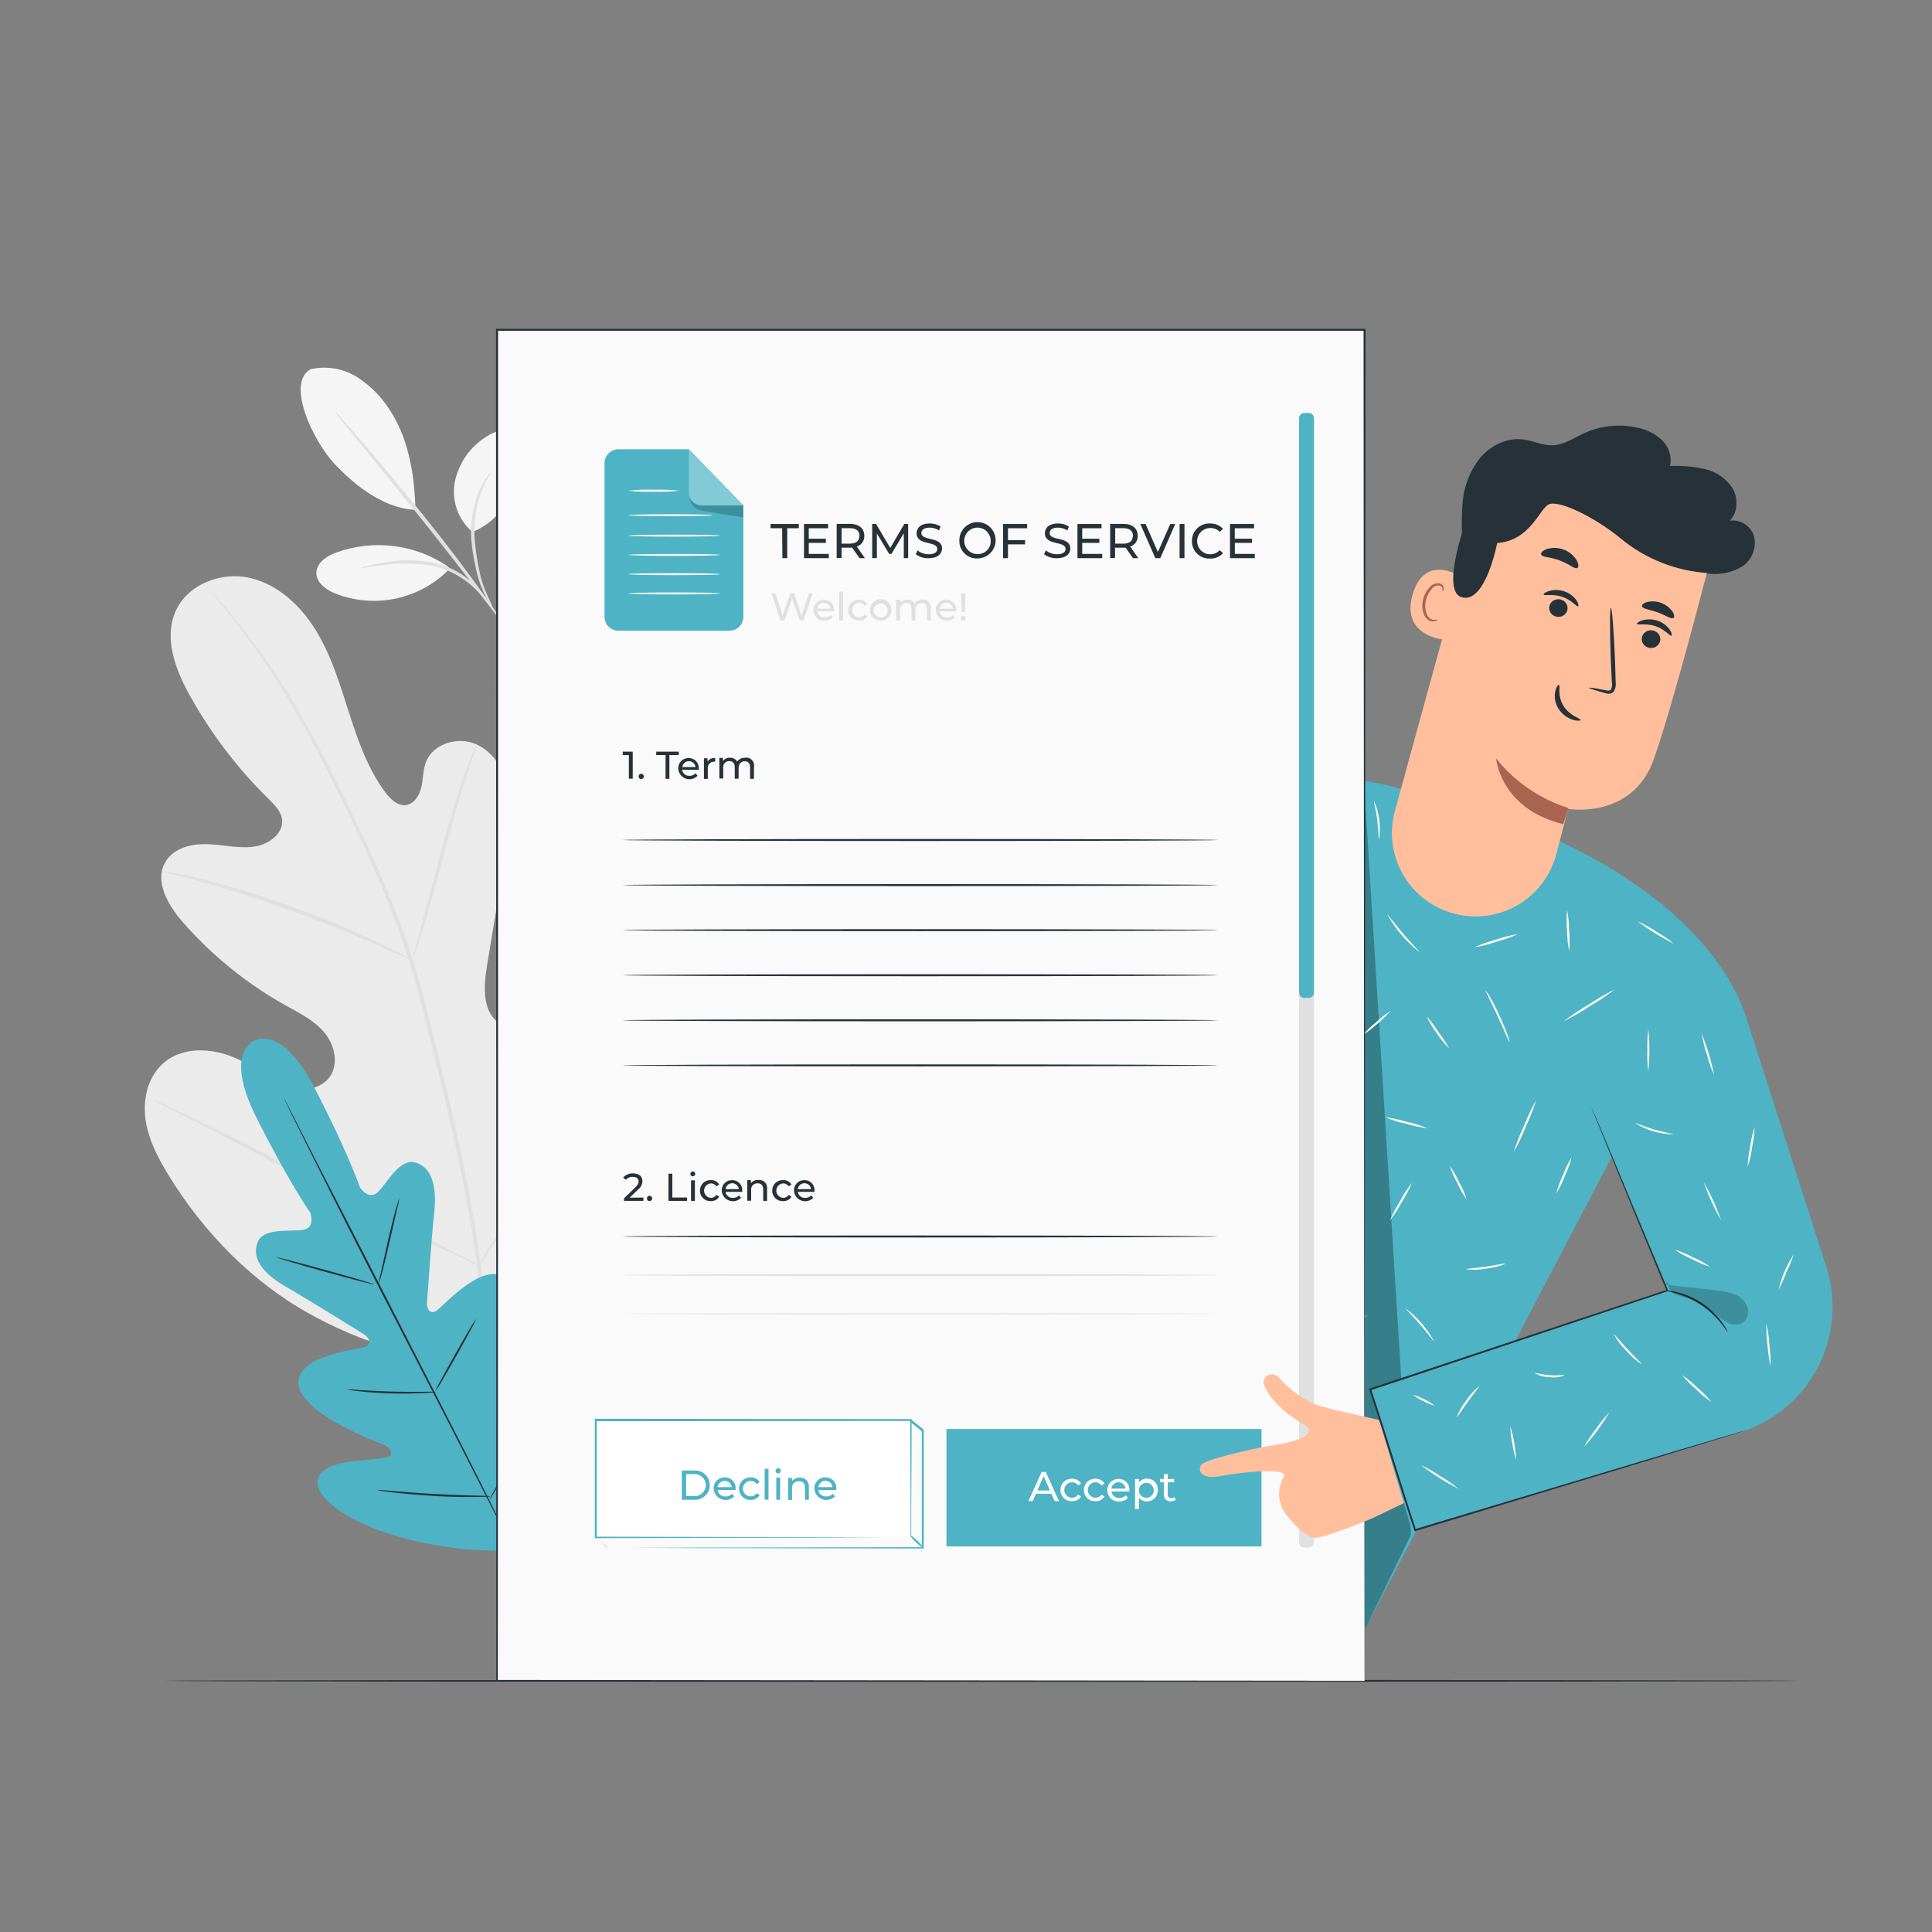 <svg width="180" height="180" viewBox="0 0 180 180" fill="none" xmlns="http://www.w3.org/2000/svg">
<rect x="0" y="0" width="180" height="180" fill="#808080" stroke="none"/>
<path d="M28.947 34.398C29.704 34.227 30.488 34.21 31.251 34.349C32.014 34.489 32.742 34.781 33.39 35.208C34.684 36.069 35.761 37.218 36.54 38.563C38.116 41.108 38.649 44.514 38.7 47.506C35.377 47.34 32.58 44.701 31.219 43.276C29.088 41.015 26.64 35.64 28.947 34.398Z" fill="#F5F5F5"/>
<path d="M44.021 49.561C43.359 48.999 42.858 48.272 42.569 47.454C42.279 46.636 42.211 45.756 42.372 44.903C42.548 44.054 42.891 43.249 43.38 42.534C43.87 41.819 44.496 41.209 45.223 40.738C45.889 40.295 46.706 39.942 47.473 40.176C47.824 40.307 48.134 40.529 48.371 40.82C48.607 41.11 48.762 41.458 48.82 41.828C48.92 42.573 48.825 43.331 48.542 44.028C47.678 46.44 46.404 48.618 44.021 49.561Z" fill="#F5F5F5"/>
<path d="M45.95 56.801C45.579 56.253 45.264 55.669 45.011 55.058C44.708 54.401 44.486 53.71 44.349 52.999C44.149 52.143 44.006 51.275 43.92 50.4C43.78 48.787 44.037 47.164 44.669 45.673C44.866 45.23 45.108 44.808 45.389 44.413C45.605 44.143 45.749 44.006 45.749 44.021C45.749 44.035 45.317 44.647 44.867 45.767C44.316 47.237 44.1 48.811 44.233 50.375C44.313 51.238 44.44 52.096 44.615 52.945C44.736 53.639 44.929 54.318 45.191 54.972C45.691 56.084 46.001 56.779 45.95 56.801Z" fill="#E0E0E0"/>
<path d="M31.188 38.322C31.441 38.541 31.675 38.782 31.886 39.042C32.314 39.521 32.93 40.223 33.686 41.094C35.187 42.84 37.236 45.274 39.446 48.013C41.656 50.753 43.561 53.298 44.893 55.163C45.566 56.099 46.102 56.858 46.462 57.391C46.665 57.659 46.844 57.943 46.999 58.241C46.764 58.002 46.55 57.745 46.358 57.47L44.702 55.31C43.305 53.482 41.361 50.969 39.165 48.229L33.499 41.245L31.785 39.128C31.565 38.876 31.365 38.606 31.188 38.322Z" fill="#E0E0E0"/>
<path d="M41.759 52.798C40.249 51.765 38.514 51.106 36.699 50.877C34.883 50.648 33.039 50.855 31.319 51.48C30.448 51.804 29.519 52.412 29.476 53.341C29.433 54.27 30.362 54.932 31.222 55.292C33.027 56.005 35.003 56.168 36.901 55.76C38.798 55.352 40.533 54.391 41.885 52.999" fill="#F5F5F5"/>
<path d="M33.648 52.92C33.805 52.836 33.974 52.778 34.149 52.747C34.473 52.657 34.952 52.553 35.546 52.441C37.108 52.14 38.712 52.126 40.28 52.402C41.143 52.58 41.973 52.897 42.735 53.341C43.767 53.959 44.644 54.805 45.298 55.814C45.407 55.953 45.494 56.109 45.554 56.275C45.5 56.315 45.089 55.685 44.24 54.835C43.131 53.752 41.731 53.014 40.211 52.711C38.681 52.448 37.118 52.43 35.582 52.657C34.394 52.812 33.659 52.956 33.648 52.92Z" fill="#E0E0E0"/>
<path d="M46.631 125.881C57.366 120.668 61.553 108.49 62.96 97.168C63.198 95.278 63.72 93.33 63.086 91.537C62.453 89.744 60.548 88.297 58.737 88.812C57.24 89.244 56.372 90.774 55.379 91.991C54.049 93.615 52.289 94.832 50.299 95.501C49.003 95.929 47.462 96.073 46.382 95.234C44.903 94.082 45.068 91.811 45.378 89.942L47.106 79.502C47.415 77.634 47.725 75.726 47.426 73.858C47.127 71.989 46.105 70.139 44.406 69.358C42.707 68.576 40.345 69.253 39.679 71.021C39.398 71.759 39.431 72.572 39.254 73.343C39.078 74.113 38.581 74.909 37.814 75.01C37.047 75.11 36.374 74.462 35.899 73.825C34.272 71.629 33.347 68.99 32.508 66.377C31.669 63.763 30.877 61.099 29.451 58.763C28.026 56.426 25.851 54.407 23.213 53.827C20.574 53.248 17.453 54.45 16.351 56.97C15.249 59.49 16.351 62.417 17.697 64.818C19.677 68.377 22.16 71.632 25.07 74.48C25.592 74.995 26.15 75.56 26.273 76.28C26.481 77.591 25.103 78.642 23.807 78.854C22.341 79.096 20.851 78.71 19.364 78.653C17.877 78.595 16.2 78.984 15.429 80.273C14.349 82.073 15.638 84.319 17.003 85.882C19.732 89.009 22.98 91.644 26.604 93.668C27.896 94.388 29.275 95.062 30.229 96.206C31.183 97.351 31.586 99.137 30.708 100.346C29.829 101.556 28.04 101.704 26.643 101.207C25.247 100.71 24.08 99.72 22.788 99C20.376 97.621 17.028 97.268 15.03 99.227C13.716 100.516 13.298 102.532 13.568 104.36C13.838 106.189 14.709 107.86 15.667 109.429C19.015 114.916 23.666 119.646 29.3 122.659C34.934 125.672 40.363 127.116 46.631 125.899" fill="#EBEBEB"/>
<path d="M45.108 126.479C45.411 121.954 45.612 124.301 44.849 118.357C44.086 112.414 42.729 105.962 41.069 99.277L39.82 94.32C39.406 92.696 38.999 91.08 38.499 89.532C37.538 86.555 36.411 83.633 35.126 80.78C33.92 78.048 32.674 75.499 31.49 73.127C30.305 70.754 29.16 68.551 28.023 66.6C26.251 63.51 24.237 60.566 22 57.794C21.212 56.815 20.56 56.077 20.135 55.58L19.631 55.019C19.578 54.952 19.517 54.89 19.451 54.835C19.496 54.91 19.548 54.98 19.606 55.044C19.725 55.188 19.883 55.379 20.081 55.627C20.502 56.135 21.122 56.891 21.881 57.881C24.07 60.678 26.047 63.634 27.796 66.726C28.912 68.681 30.042 70.873 31.22 73.246C32.397 75.618 33.621 78.174 34.82 80.903C36.093 83.751 37.208 86.668 38.16 89.64C38.654 91.184 39.057 92.783 39.471 94.414C39.885 96.044 40.295 97.693 40.716 99.364C42.376 106.056 43.748 112.489 44.518 118.415C45.288 124.34 45.119 121.968 44.849 126.479" fill="#E0E0E0"/>
<path d="M38.404 89.492C38.534 89.247 38.637 88.989 38.714 88.722C38.894 88.222 39.132 87.491 39.409 86.58C39.97 84.758 40.658 82.22 41.407 79.42C42.156 76.619 42.879 74.092 43.466 72.288C43.754 71.384 43.999 70.654 44.186 70.153C44.293 69.897 44.371 69.631 44.42 69.358C44.274 69.593 44.154 69.843 44.06 70.103C43.847 70.592 43.567 71.309 43.246 72.209C42.598 74.009 41.835 76.529 41.086 79.326C40.337 82.123 39.693 84.596 39.185 86.526C38.955 87.386 38.757 88.114 38.599 88.686C38.502 88.946 38.436 89.217 38.404 89.492Z" fill="#E0E0E0"/>
<path d="M15.08 81.173C15.385 81.293 15.701 81.383 16.023 81.443C16.628 81.594 17.51 81.803 18.59 82.112C20.75 82.703 23.713 83.617 26.935 84.773C30.157 85.928 33.026 87.109 35.078 88.013C36.108 88.463 36.932 88.848 37.501 89.093C37.789 89.249 38.092 89.377 38.404 89.474C38.14 89.28 37.858 89.112 37.562 88.97C37.008 88.672 36.198 88.25 35.179 87.772C33.148 86.803 30.283 85.586 27.054 84.424C24.299 83.424 21.494 82.566 18.651 81.853C17.571 81.583 16.668 81.4 16.049 81.288C15.73 81.221 15.406 81.182 15.08 81.173Z" fill="#E0E0E0"/>
<path d="M44.641 117.868C44.641 117.868 44.723 117.785 44.853 117.601L45.404 116.798C45.875 116.096 46.534 115.067 47.333 113.782C48.932 111.211 51.027 107.593 53.284 103.568C55.541 99.544 57.604 95.911 59.145 93.312C59.901 92.052 60.52 91.012 60.981 90.241C61.179 89.906 61.341 89.629 61.478 89.402C61.542 89.308 61.593 89.205 61.629 89.096C61.629 89.096 61.546 89.179 61.417 89.363L60.841 90.166C60.365 90.868 59.707 91.897 58.907 93.182C57.32 95.76 55.225 99.36 52.967 103.396C50.71 107.431 48.647 111.053 47.107 113.652C46.351 114.912 45.731 115.952 45.271 116.723L44.777 117.562C44.718 117.657 44.672 117.76 44.641 117.868Z" fill="#E0E0E0"/>
<path d="M14.32 102.492C14.41 102.565 14.509 102.626 14.616 102.672L15.479 103.129L18.72 104.782C21.459 106.178 25.221 108.151 29.372 110.336C33.523 112.522 37.292 114.458 40.078 115.801C41.461 116.471 42.598 117 43.372 117.353L44.279 117.752C44.382 117.805 44.491 117.844 44.603 117.868C44.514 117.795 44.414 117.734 44.308 117.688L43.43 117.23L40.19 115.578C37.45 114.181 33.688 112.208 29.538 110.023C25.387 107.838 21.617 105.898 18.835 104.558C17.449 103.889 16.315 103.36 15.537 103.007L14.644 102.6C14.541 102.55 14.433 102.514 14.32 102.492Z" fill="#E0E0E0"/>
<path d="M167.53 156.6C167.53 156.65 133.449 156.694 91.419 156.694C49.389 156.694 15.301 156.654 15.301 156.6C15.301 156.546 49.375 156.506 91.419 156.506C133.464 156.506 167.53 156.55 167.53 156.6Z" fill="#263238"/>
<path d="M23.664 96.98C23.664 96.98 26.148 95.303 29.251 101.254C32.354 107.204 33.542 110.642 33.542 110.642C33.542 110.642 34.359 111.888 35.212 111.06C36.066 110.232 37.221 107.899 38.69 108.306C40.159 108.713 40.728 110.412 40.461 112.903C40.195 115.394 39.813 120.874 39.781 121.367C39.748 121.86 40.033 122.566 40.703 122.087C41.372 121.608 45.221 117.252 47.182 119.207C49.145 121.162 47.265 127.973 47.075 128.722C46.884 129.47 47.031 129.802 47.388 129.971C47.744 130.14 48.9 128.563 50.044 127.368C51.189 126.173 52.727 124.981 53.763 126.202C54.8 127.422 55.178 132.52 50.401 140.85L47.935 144.565L43.46 144.36C33.909 143.334 30.003 140.04 29.629 138.481C29.255 136.922 31.112 136.379 32.754 136.156C34.395 135.932 36.354 135.929 36.422 135.533C36.49 135.137 36.314 134.831 35.594 134.546C34.874 134.262 28.254 131.782 27.829 129.049C27.404 126.317 33.193 125.766 33.971 125.496C34.748 125.226 34.331 124.582 33.92 124.322C33.51 124.063 28.84 121.151 26.67 119.902C24.499 118.652 23.43 117.248 23.988 115.769C24.52 114.329 27.087 114.779 28.261 114.574C29.434 114.368 28.902 112.975 28.902 112.975C28.902 112.975 26.814 109.998 23.822 103.975C20.831 97.952 23.718 96.93 23.718 96.93" fill="#4DB3C5"/>
<path d="M26.453 102.305C26.476 102.338 26.496 102.373 26.514 102.409L26.683 102.73L27.314 103.957L29.617 108.486C31.579 112.309 34.297 117.576 37.267 123.397C40.237 129.218 42.963 134.496 44.878 138.334C45.828 140.249 46.595 141.804 47.132 142.888L47.733 144.13L47.888 144.457C47.92 144.529 47.934 144.569 47.934 144.569C47.934 144.569 47.909 144.536 47.87 144.464L47.704 144.148C47.553 143.856 47.344 143.428 47.074 142.916C46.523 141.836 45.738 140.296 44.77 138.388C42.84 134.564 40.115 129.294 37.116 123.48C34.117 117.666 31.425 112.378 29.52 108.54L27.252 103.986C26.997 103.453 26.795 103.036 26.651 102.744C26.586 102.607 26.536 102.499 26.5 102.416C26.479 102.382 26.463 102.344 26.453 102.305Z" fill="#263238"/>
<path d="M37.203 111.636C37.147 112.032 37.064 112.424 36.955 112.81C36.782 113.576 36.559 114.548 36.31 115.628C36.062 116.708 35.828 117.72 35.641 118.44C35.544 118.8 35.461 119.084 35.396 119.282C35.372 119.387 35.332 119.488 35.277 119.581C35.339 119.186 35.42 118.794 35.522 118.408L36.145 115.585C36.397 114.484 36.642 113.49 36.84 112.774C36.941 112.414 37.027 112.129 37.092 111.935C37.114 111.83 37.152 111.73 37.203 111.636Z" fill="#263238"/>
<path d="M34.867 119.671C34.867 119.714 32.808 119.189 30.295 118.49C27.782 117.792 25.759 117.194 25.773 117.148C25.788 117.101 27.829 117.63 30.342 118.325C32.855 119.02 34.878 119.624 34.867 119.671Z" fill="#263238"/>
<path d="M40.642 129.686C40.535 129.717 40.425 129.732 40.314 129.733C40.106 129.755 39.8 129.776 39.422 129.794C38.666 129.83 37.622 129.856 36.462 129.823C35.303 129.791 34.266 129.708 33.514 129.629C33.154 129.589 32.834 129.55 32.621 129.517C32.512 129.509 32.404 129.486 32.301 129.449C32.708 129.443 33.116 129.462 33.521 129.506C34.277 129.557 35.321 129.618 36.47 129.65C37.618 129.683 38.662 129.679 39.418 129.672C39.826 129.651 40.235 129.655 40.642 129.686Z" fill="#263238"/>
<path d="M44.356 122.882C44.215 123.233 44.048 123.573 43.855 123.898C43.524 124.513 43.06 125.359 42.538 126.288C42.016 127.217 41.533 128.056 41.177 128.657C40.999 128.99 40.796 129.309 40.568 129.611C40.709 129.26 40.876 128.921 41.069 128.596C41.4 127.98 41.864 127.134 42.386 126.205C42.908 125.276 43.391 124.438 43.747 123.84C43.925 123.506 44.129 123.186 44.356 122.882Z" fill="#263238"/>
<path d="M50.577 131.076C50.538 131.202 50.483 131.323 50.414 131.436L49.907 132.368C49.475 133.15 48.867 134.226 48.186 135.41C47.506 136.595 46.879 137.664 46.419 138.431C46.203 138.791 46.015 139.09 45.868 139.338C45.806 139.452 45.731 139.559 45.645 139.655C45.684 139.529 45.739 139.408 45.806 139.295L46.314 138.362C46.746 137.578 47.355 136.501 48.035 135.317C48.715 134.132 49.342 133.067 49.803 132.3L50.353 131.393C50.417 131.28 50.492 131.174 50.577 131.076Z" fill="#263238"/>
<path d="M45.722 139.414C45.586 139.443 45.447 139.455 45.308 139.45C45.038 139.45 44.649 139.468 44.17 139.471C43.212 139.471 41.884 139.471 40.422 139.374C38.961 139.277 37.636 139.169 36.686 139.057C36.207 139.003 35.822 138.949 35.559 138.91C35.419 138.898 35.282 138.87 35.148 138.827C35.287 138.814 35.427 138.814 35.566 138.827L36.696 138.92C37.65 139.003 38.972 139.108 40.43 139.187C41.888 139.266 43.212 139.309 44.17 139.334L45.308 139.367C45.447 139.369 45.586 139.385 45.722 139.414Z" fill="#263238"/>
<path d="M162.763 95L150.714 106.733L139.611 127.919L127.127 151.877L111.787 144.677L95.205 136.188L105.811 115.927L112.403 93.247C107.744 96.336 99.083 100.544 88.751 98.348C77.54 95.972 82.922 53.708 82.922 53.708L95.241 53.392L96.48 83.189L110.394 77.04L110.415 77.09C111.254 76.73 111.989 76.37 112.377 76.172C120.078 71.971 125.132 71.464 133.394 74.412L145.314 78.372C148.377 79.812 159.671 85.374 162.763 95Z" fill="#4DB3C5"/>
<path d="M120.6 73.526C120.6 73.526 120.323 73.685 119.855 74.02C119.198 74.497 118.616 75.068 118.127 75.715C117.408 76.681 116.835 77.747 116.427 78.88C115.931 80.272 115.507 81.688 115.157 83.124L113.04 90.911C112.763 91.886 112.539 92.686 112.374 93.262C112.298 93.524 112.233 93.737 112.187 93.899C112.169 93.975 112.143 94.049 112.107 94.118C112.112 94.041 112.127 93.965 112.151 93.892C112.19 93.722 112.241 93.51 112.305 93.244C112.453 92.66 112.665 91.858 112.91 90.875C113.443 88.859 114.17 86.112 114.977 83.074C115.329 81.633 115.76 80.213 116.265 78.818C116.686 77.675 117.279 76.602 118.022 75.636C118.529 74.985 119.137 74.418 119.822 73.958C120.007 73.833 120.199 73.72 120.398 73.62C120.463 73.584 120.53 73.553 120.6 73.526Z" fill="#263238"/>
<g opacity="0.3">
<path d="M116.103 79.499C112.658 88.826 106.463 94.039 97.689 98.712C102.869 98.138 107.833 96.32 112.158 93.413" fill="black"/>
</g>
<g opacity="0.3">
<path d="M127.08 72.86C128.539 96.232 129.998 119.602 131.458 142.97L127.138 151.877L127.08 72.86Z" fill="black"/>
</g>
<path d="M140.644 97.106C140.594 97.128 140.154 96.026 139.539 94.698C138.923 93.37 138.376 92.315 138.423 92.29C138.592 92.488 138.736 92.707 138.851 92.941C139.092 93.359 139.402 93.949 139.708 94.619C140.014 95.288 140.266 95.904 140.428 96.358C140.534 96.596 140.607 96.848 140.644 97.106Z" fill="#FAFAFA"/>
<path d="M150.451 92.178C149.708 92.755 148.926 93.28 148.111 93.748C147.329 94.272 146.514 94.743 145.67 95.159C146.417 94.586 147.2 94.062 148.014 93.589C148.794 93.065 149.608 92.594 150.451 92.178Z" fill="#FAFAFA"/>
<path d="M146.195 88.628C146.07 87.999 146.005 87.359 146 86.717C145.94 86.076 145.94 85.431 146 84.791C146.13 85.421 146.195 86.063 146.195 86.706C146.258 87.345 146.258 87.989 146.195 88.628Z" fill="#FAFAFA"/>
<path d="M155.983 87.944C154.775 87.345 153.626 86.635 152.549 85.824C153.167 86.096 153.759 86.423 154.316 86.803C154.906 87.131 155.465 87.513 155.983 87.944Z" fill="#FAFAFA"/>
<path d="M141.02 107.363C141.285 106.511 141.61 105.679 141.992 104.872C142.318 104.041 142.7 103.234 143.136 102.456C142.872 103.308 142.547 104.141 142.164 104.947C141.839 105.778 141.457 106.585 141.02 107.363Z" fill="#FAFAFA"/>
<path d="M136.659 111.776C136.313 111.292 136.019 110.774 135.781 110.228C135.485 109.71 135.244 109.162 135.061 108.594C135.407 109.078 135.702 109.597 135.943 110.142C136.239 110.66 136.479 111.208 136.659 111.776Z" fill="#FAFAFA"/>
<path d="M140.305 117.72C139.717 117.974 139.093 118.134 138.455 118.192C137.826 118.313 137.182 118.333 136.547 118.249C136.547 118.195 137.393 118.156 138.43 118.008C139.466 117.86 140.291 117.662 140.305 117.72Z" fill="#FAFAFA"/>
<path d="M144.982 111.218C145.139 110.617 145.353 110.032 145.623 109.472C145.836 108.888 146.107 108.328 146.433 107.798C146.279 108.4 146.066 108.985 145.796 109.544C145.585 110.13 145.312 110.691 144.982 111.218Z" fill="#FAFAFA"/>
<path d="M133.609 124.949C133.562 124.978 133.033 124.247 132.306 123.408C131.579 122.569 130.931 121.939 130.97 121.9C132.051 122.723 132.95 123.761 133.609 124.949Z" fill="#FAFAFA"/>
<path d="M131.547 110.185C131.292 110.814 130.977 111.417 130.607 111.985C130.293 112.589 129.923 113.163 129.502 113.699C129.762 113.072 130.078 112.469 130.445 111.899C130.759 111.295 131.128 110.721 131.547 110.185Z" fill="#FAFAFA"/>
<path d="M133.017 105.12C132.335 105.038 131.662 104.896 131.005 104.695C130.332 104.554 129.675 104.351 129.039 104.09C129.721 104.171 130.395 104.313 131.051 104.515C131.724 104.655 132.382 104.858 133.017 105.12Z" fill="#FAFAFA"/>
<path d="M132.93 94.68C133.325 95.142 133.686 95.633 134.01 96.149C134.381 96.627 134.715 97.132 135.01 97.661C134.567 97.243 134.18 96.77 133.858 96.253C133.48 95.772 133.168 95.243 132.93 94.68Z" fill="#FAFAFA"/>
<path d="M129.6 94.158C128.814 95.009 127.938 95.772 126.986 96.433C127.356 95.986 127.774 95.58 128.232 95.224C128.649 94.821 129.107 94.464 129.6 94.158Z" fill="#FAFAFA"/>
<path d="M132.231 88.697C131.015 87.738 130.002 86.547 129.25 85.194C129.297 85.165 129.887 86.008 130.712 86.972C131.536 87.937 132.27 88.657 132.231 88.697Z" fill="#FAFAFA"/>
<path d="M141.441 87.016C140.79 87.314 140.114 87.555 139.421 87.736C138.747 87.975 138.053 88.153 137.348 88.268C138 87.972 138.675 87.731 139.367 87.548C140.041 87.31 140.735 87.132 141.441 87.016Z" fill="#FAFAFA"/>
<path d="M128.477 78.246C128.423 78.246 128.448 77.422 128.318 76.421C128.189 75.42 127.958 74.621 128.023 74.621C128.512 75.766 128.669 77.026 128.477 78.257V78.246Z" fill="#FAFAFA"/>
<path d="M120.283 104.35C120.018 104.58 119.735 104.789 119.437 104.976C118.905 105.336 118.177 105.872 117.4 106.484C116.622 107.096 115.938 107.676 115.449 108.101C115.195 108.346 114.925 108.572 114.639 108.778C114.851 108.495 115.092 108.235 115.359 108.004C115.971 107.415 116.614 106.859 117.285 106.337C117.952 105.812 118.645 105.32 119.362 104.864C119.652 104.664 119.961 104.492 120.283 104.35Z" fill="#FAFAFA"/>
<path d="M119.812 101.462C119.765 101.488 119.16 100.548 118.322 99.45C117.483 98.352 116.741 97.517 116.781 97.477C116.986 97.616 117.169 97.785 117.324 97.978C117.73 98.41 118.113 98.863 118.473 99.335C118.89 99.889 119.24 100.415 119.474 100.804C119.617 101.006 119.731 101.228 119.812 101.462Z" fill="#FAFAFA"/>
<path d="M122.005 90.083C120.891 90.84 119.71 91.492 118.477 92.03C119.017 91.627 119.593 91.274 120.197 90.976C120.77 90.622 121.375 90.323 122.005 90.083Z" fill="#FAFAFA"/>
<path d="M119.832 85.115C119.605 84.982 119.398 84.819 119.217 84.629C118.75 84.203 118.316 83.743 117.917 83.254C117.514 82.765 117.147 82.247 116.819 81.706C116.667 81.491 116.546 81.256 116.459 81.007C116.509 80.978 117.125 82.001 118.057 83.135C118.99 84.269 119.879 85.072 119.832 85.115Z" fill="#FAFAFA"/>
<path d="M123.57 85.01C123.734 84.464 123.956 83.936 124.233 83.437C124.455 82.91 124.734 82.41 125.064 81.943C124.902 82.49 124.68 83.018 124.402 83.516C124.181 84.044 123.902 84.545 123.57 85.01Z" fill="#FAFAFA"/>
<path d="M122.573 79.326C122.515 79.326 122.573 78.206 122.364 76.856C122.155 75.506 121.756 74.462 121.81 74.441C121.946 74.647 122.049 74.873 122.116 75.11C122.314 75.668 122.46 76.243 122.551 76.828C122.641 77.412 122.678 78.004 122.663 78.595C122.672 78.842 122.642 79.089 122.573 79.326Z" fill="#FAFAFA"/>
<path d="M123.479 108C123.455 107.649 123.455 107.296 123.479 106.945C123.504 106.297 123.522 105.401 123.497 104.425C123.472 103.45 123.407 102.542 123.353 101.905C123.304 101.557 123.282 101.206 123.288 100.854C123.388 101.192 123.454 101.54 123.486 101.891C123.598 102.734 123.664 103.582 123.684 104.432C123.707 105.281 123.683 106.131 123.612 106.978C123.603 107.322 123.559 107.665 123.479 108Z" fill="#FAFAFA"/>
<path d="M122.947 116.96C122.444 116.497 121.911 116.068 121.352 115.675C120.761 115.334 120.149 115.031 119.52 114.768C120.21 114.885 120.869 115.139 121.459 115.516C122.049 115.893 122.557 116.384 122.954 116.96H122.947Z" fill="#FAFAFA"/>
<path d="M127.439 122.504C126.646 123.021 125.82 123.484 124.966 123.89C124.141 124.354 123.286 124.76 122.406 125.107C123.2 124.594 124.026 124.132 124.879 123.725C125.704 123.261 126.56 122.854 127.439 122.504Z" fill="#FAFAFA"/>
<path d="M114.775 124.963C114.118 124.232 113.51 123.459 112.954 122.648C112.346 121.875 111.788 121.063 111.283 120.218C111.938 120.952 112.547 121.727 113.105 122.537C113.711 123.31 114.269 124.121 114.775 124.963Z" fill="#FAFAFA"/>
<path d="M110.88 114.725C110.818 114.484 110.79 114.235 110.798 113.987C110.78 113.53 110.772 112.907 110.798 112.187C110.823 111.467 110.895 110.858 110.956 110.387C110.973 110.141 111.023 109.899 111.104 109.667C111.158 109.667 111.05 110.797 110.985 112.187C110.92 113.576 110.916 114.725 110.88 114.725Z" fill="#FAFAFA"/>
<path d="M106.639 132.203C105.901 131.709 105.199 131.166 104.536 130.576C103.835 130.032 103.172 129.44 102.553 128.804C103.29 129.297 103.993 129.841 104.655 130.432C105.357 130.975 106.02 131.567 106.639 132.203Z" fill="#FAFAFA"/>
<path d="M109.173 131.666C109.057 130.73 109.003 129.787 109.011 128.844C108.959 127.902 108.969 126.958 109.04 126.018C109.157 126.954 109.211 127.897 109.202 128.84C109.254 129.782 109.245 130.726 109.173 131.666Z" fill="#FAFAFA"/>
<path d="M114.178 142.506C114.178 142.535 113.728 142.358 113.004 142.124C111.12 141.518 109.143 141.249 107.165 141.329C106.405 141.358 105.937 141.412 105.934 141.379C106.037 141.338 106.147 141.313 106.258 141.304C106.466 141.264 106.776 141.228 107.158 141.196C109.153 141.045 111.158 141.32 113.04 142.002C113.326 142.106 113.606 142.226 113.879 142.362C113.985 142.394 114.086 142.443 114.178 142.506Z" fill="#FAFAFA"/>
<path d="M118.299 144.486C118.591 144.639 118.864 144.826 119.112 145.044C120.358 146.03 121.485 147.157 122.471 148.403C122.689 148.651 122.876 148.924 123.029 149.216C122.791 148.993 122.57 148.752 122.367 148.496C121.971 148.039 121.409 147.416 120.758 146.765C120.106 146.113 119.483 145.555 119.026 145.156C118.767 144.951 118.524 144.727 118.299 144.486Z" fill="#FAFAFA"/>
<path d="M120.096 125.73C119.731 125.056 119.419 124.354 119.164 123.631C118.853 122.933 118.599 122.21 118.404 121.471C118.77 122.145 119.082 122.847 119.337 123.57C119.648 124.268 119.902 124.991 120.096 125.73Z" fill="#FAFAFA"/>
<path d="M105.634 89.244C105.481 89.47 105.295 89.673 105.083 89.845C104.603 90.292 104.088 90.698 103.543 91.062C102.996 91.428 102.421 91.748 101.822 92.02C101.581 92.148 101.322 92.241 101.055 92.297C101.033 92.243 102.175 91.753 103.438 90.907C104.702 90.061 105.595 89.201 105.634 89.244Z" fill="#FAFAFA"/>
<path d="M106.561 85.428C106.486 84.358 106.537 83.282 106.712 82.224C106.786 83.294 106.736 84.37 106.561 85.428Z" fill="#FAFAFA"/>
<path d="M99.377 88.632C98.733 88.44 98.107 88.188 97.509 87.88C96.882 87.627 96.279 87.317 95.709 86.954C96.353 87.148 96.979 87.4 97.577 87.707C98.205 87.959 98.807 88.269 99.377 88.632Z" fill="#FAFAFA"/>
<path d="M112.191 83.75C112.149 83.086 112.17 82.42 112.252 81.76C112.269 81.094 112.351 80.433 112.497 79.783C112.539 80.447 112.52 81.114 112.439 81.774C112.419 82.439 112.336 83.101 112.191 83.75Z" fill="#FAFAFA"/>
<path d="M95.562 96.264C94.833 96.08 94.14 95.776 93.51 95.364C92.849 95.005 92.253 94.535 91.75 93.974C91.786 93.931 92.553 94.576 93.604 95.206C94.655 95.836 95.584 96.21 95.562 96.264Z" fill="#FAFAFA"/>
<path d="M90.224 88.938C89.76 89.577 89.247 90.179 88.69 90.738C88.177 91.344 87.619 91.91 87.019 92.43C87.994 91.178 89.066 90.005 90.224 88.92V88.938Z" fill="#FAFAFA"/>
<path d="M89.766 82.375C89.152 82.168 88.582 81.849 88.085 81.436C87.551 81.072 87.087 80.616 86.713 80.089C86.752 80.05 87.357 80.658 88.2 81.284C89.042 81.911 89.791 82.328 89.766 82.375Z" fill="#FAFAFA"/>
<path d="M86.4 83.75C86.196 84.136 85.938 84.49 85.633 84.802C85.375 85.153 85.068 85.467 84.723 85.734C85.184 84.996 85.749 84.328 86.4 83.75Z" fill="#FAFAFA"/>
<path d="M93.6 71.568C93.181 72.226 92.71 72.849 92.192 73.433C91.724 74.058 91.205 74.643 90.641 75.182C91.06 74.524 91.531 73.899 92.048 73.314C92.518 72.692 93.037 72.108 93.6 71.568Z" fill="#FAFAFA"/>
<path d="M87.433 72.954C86.878 72.461 86.365 71.923 85.899 71.345C85.389 70.808 84.924 70.23 84.51 69.617C85.066 70.108 85.579 70.645 86.043 71.222C86.554 71.76 87.019 72.339 87.433 72.954Z" fill="#FAFAFA"/>
<path d="M90.522 65.135C90.109 64.601 89.748 64.03 89.442 63.428C89.085 62.857 88.781 62.254 88.531 61.628C88.944 62.163 89.305 62.736 89.611 63.338C89.968 63.908 90.273 64.51 90.522 65.135Z" fill="#FAFAFA"/>
<path d="M90.36 60.091C90.317 60.055 90.857 59.371 91.285 58.403C91.713 57.434 91.868 56.581 91.926 56.603C91.836 57.918 91.281 59.159 90.36 60.102V60.091Z" fill="#FAFAFA"/>
<path d="M84.423 59.792C84.367 59.031 84.521 58.27 84.866 57.589C85.09 57.101 85.386 56.65 85.745 56.25C85.882 56.074 86.052 55.926 86.245 55.814C85.778 56.387 85.372 57.007 85.035 57.665C84.756 58.35 84.55 59.063 84.423 59.792Z" fill="#FAFAFA"/>
<path d="M136.329 51.228C136.163 49.736 136.145 48.231 136.275 46.735C136.409 45.23 136.985 43.799 137.931 42.62C138.914 41.483 140.426 40.752 141.912 40.943C142.834 41.062 143.712 41.515 144.63 41.49C145.71 41.458 146.636 40.795 147.611 40.352C149.149 39.654 150.872 39.474 152.522 39.838C153.391 40.002 154.196 40.408 154.844 41.011C155.163 41.315 155.399 41.696 155.531 42.116C155.662 42.537 155.685 42.984 155.596 43.416C156.684 43.368 157.773 43.464 158.836 43.7C159.9 43.94 160.829 44.586 161.424 45.5C161.961 46.44 161.925 47.747 161.154 48.506C161.661 48.438 162.176 48.56 162.599 48.849C163.021 49.137 163.322 49.572 163.444 50.069C163.54 50.572 163.489 51.092 163.297 51.566C163.106 52.041 162.782 52.451 162.364 52.747C161.357 53.364 160.165 53.603 158.998 53.424C157.997 53.233 156.838 52.952 156.035 52.344" fill="#263238"/>
<path d="M135.546 85.14C137.532 85.65 139.64 85.354 141.409 84.317C143.177 83.28 144.465 81.585 144.989 79.603C145.598 77.296 146.094 75.362 146.094 75.362C146.094 75.362 152.11 76.396 154.101 70.682C156.092 64.969 159.501 51.527 159.501 51.527C156.719 49.039 153.323 47.339 149.665 46.602C146.006 45.864 142.218 46.117 138.689 47.333L137.609 47.693L129.966 75.532C129.69 76.529 129.615 77.572 129.747 78.598C129.879 79.625 130.214 80.615 130.734 81.51C131.254 82.405 131.948 83.187 132.774 83.811C133.6 84.434 134.543 84.886 135.546 85.14Z" fill="#FFBF9D"/>
<path d="M146.131 75.283C143.476 74.446 141.129 72.839 139.389 70.664C139.389 70.664 139.77 75.37 145.649 76.784L146.131 75.283Z" fill="#AA6550"/>
<path d="M136.345 53.878C136.263 53.802 132.807 51.397 131.622 55.35C130.438 59.303 134.646 59.67 134.686 59.566C134.725 59.461 136.345 53.878 136.345 53.878Z" fill="#FFBF9D"/>
<path d="M133.92 57.704C133.92 57.704 133.837 57.733 133.704 57.751C133.523 57.766 133.343 57.712 133.2 57.6C132.84 57.323 132.678 56.552 132.872 55.836C132.963 55.494 133.129 55.176 133.358 54.907C133.434 54.797 133.535 54.708 133.653 54.645C133.771 54.582 133.902 54.549 134.035 54.547C134.123 54.546 134.207 54.577 134.274 54.634C134.34 54.691 134.383 54.77 134.395 54.857C134.417 54.983 134.366 55.055 134.395 55.069C134.424 55.084 134.5 55.026 134.514 54.853C134.522 54.75 134.494 54.647 134.435 54.562C134.392 54.503 134.339 54.454 134.277 54.417C134.215 54.38 134.146 54.355 134.075 54.346C133.903 54.328 133.729 54.356 133.571 54.425C133.413 54.494 133.275 54.603 133.171 54.742C132.9 55.033 132.704 55.386 132.602 55.771C132.386 56.574 132.57 57.442 133.092 57.78C133.189 57.842 133.299 57.882 133.414 57.896C133.529 57.911 133.645 57.899 133.754 57.863C133.895 57.798 133.942 57.719 133.92 57.704Z" fill="#AA6550"/>
<path d="M154.659 59.778C154.589 59.995 154.436 60.175 154.233 60.279C154.031 60.383 153.796 60.404 153.579 60.336C153.472 60.309 153.372 60.261 153.284 60.195C153.196 60.129 153.123 60.047 153.067 59.952C153.012 59.857 152.976 59.752 152.962 59.643C152.948 59.534 152.956 59.423 152.985 59.317C153.054 59.104 153.204 58.926 153.402 58.822C153.6 58.717 153.831 58.693 154.047 58.756C154.155 58.781 154.257 58.828 154.347 58.893C154.437 58.959 154.513 59.041 154.57 59.137C154.627 59.232 154.664 59.338 154.68 59.448C154.695 59.559 154.688 59.671 154.659 59.778Z" fill="#263238"/>
<path d="M155.725 59.224C155.588 59.296 155.124 58.633 154.245 58.338C153.367 58.043 152.571 58.27 152.514 58.129C152.481 58.068 152.65 57.91 153 57.798C153.472 57.659 153.975 57.671 154.44 57.834C154.897 57.986 155.295 58.279 155.574 58.673C155.764 58.972 155.79 59.195 155.725 59.224Z" fill="#263238"/>
<path d="M146.02 56.88C145.95 57.093 145.8 57.271 145.602 57.376C145.404 57.48 145.173 57.504 144.958 57.442C144.851 57.415 144.751 57.367 144.663 57.301C144.575 57.235 144.502 57.152 144.446 57.057C144.391 56.962 144.355 56.857 144.341 56.748C144.327 56.639 144.334 56.529 144.364 56.423C144.432 56.209 144.582 56.031 144.78 55.926C144.979 55.821 145.21 55.798 145.426 55.861C145.532 55.888 145.632 55.936 145.72 56.002C145.808 56.068 145.882 56.151 145.937 56.246C145.992 56.34 146.028 56.446 146.042 56.554C146.057 56.663 146.049 56.774 146.02 56.88Z" fill="#263238"/>
<path d="M147.034 56.488C146.898 56.563 146.43 55.897 145.551 55.602C144.673 55.307 143.881 55.534 143.82 55.393C143.791 55.332 143.956 55.174 144.309 55.066C144.781 54.926 145.284 54.938 145.749 55.098C146.207 55.251 146.606 55.544 146.887 55.937C147.07 56.236 147.099 56.459 147.034 56.488Z" fill="#263238"/>
<path d="M148.035 64.08C148.035 64.03 148.626 64.116 149.547 64.3C149.781 64.354 150.008 64.379 150.098 64.238C150.194 64.011 150.22 63.76 150.17 63.518C150.141 62.903 150.113 62.258 150.08 61.585C149.976 58.846 149.979 56.621 150.08 56.617C150.181 56.614 150.365 58.835 150.469 61.574C150.491 62.248 150.509 62.892 150.527 63.508C150.578 63.825 150.516 64.15 150.35 64.426C150.291 64.494 150.217 64.548 150.135 64.584C150.052 64.619 149.962 64.635 149.871 64.631C149.735 64.624 149.601 64.599 149.472 64.555C148.575 64.307 148.021 64.127 148.035 64.08Z" fill="#263238"/>
<path d="M145.245 63.817C145.389 63.857 145.073 64.811 145.663 65.761C146.253 66.712 147.301 66.949 147.265 67.082C147.265 67.147 146.973 67.194 146.545 67.061C145.984 66.881 145.504 66.509 145.191 66.01C144.888 65.532 144.785 64.954 144.903 64.4C144.997 63.99 145.181 63.788 145.245 63.817Z" fill="#263238"/>
<path d="M155.919 57.571C155.699 57.719 155.163 57.308 154.439 57.053C153.716 56.797 153.05 56.736 152.978 56.48C152.949 56.358 153.115 56.189 153.446 56.092C153.884 55.986 154.343 56.014 154.766 56.17C155.188 56.326 155.554 56.605 155.818 56.97C156.005 57.262 156.02 57.496 155.919 57.571Z" fill="#263238"/>
<path d="M146.955 52.92C146.822 52.992 146.595 52.873 146.34 52.718C146.009 52.521 145.662 52.351 145.303 52.211C144.939 52.08 144.565 51.981 144.183 51.916C143.877 51.854 143.64 51.808 143.586 51.664C143.532 51.52 143.705 51.304 144.093 51.16C144.611 50.996 145.168 51.01 145.677 51.199C146.185 51.388 146.616 51.742 146.901 52.204C147.099 52.582 147.081 52.862 146.955 52.92Z" fill="#263238"/>
<path d="M159.203 53.395C156.197 53.22 153.324 52.092 151.003 50.173C148.418 48.056 145.181 46.573 144.299 46.991C143.417 47.408 142.579 50.375 139.49 50.591C139.49 50.591 138.388 56.369 136.149 55.631C133.91 54.893 137.355 46.354 137.355 46.354L143.565 44.892L149.926 45.126L155.639 46.422L160.582 49.262L159.203 53.395Z" fill="#263238"/>
<path d="M127.126 30.733H46.295V156.604H127.126V30.733Z" fill="#FAFAFA"/>
<path d="M127.127 156.6C127.127 155.826 127.091 104.706 127.04 30.73L127.127 30.816H46.306L46.404 30.722C46.404 78.343 46.404 122.191 46.382 156.593L46.306 156.517L127.137 156.593L46.306 156.665H46.234V156.6C46.234 122.198 46.234 78.35 46.213 30.73V30.636H46.317H127.137H127.224V30.722C127.162 104.71 127.127 155.83 127.127 156.6Z" fill="#263238"/>
<path d="M67.961 58.763H57.618C57.275 58.763 56.946 58.627 56.703 58.385C56.46 58.142 56.323 57.813 56.322 57.47V43.153C56.323 42.81 56.46 42.481 56.703 42.239C56.946 41.997 57.275 41.861 57.618 41.861H64.177L69.254 47.092V57.47C69.254 57.813 69.117 58.142 68.875 58.384C68.633 58.627 68.304 58.763 67.961 58.763Z" fill="#4DB3C5"/>
<path d="M64.178 41.861V45.889C64.179 46.208 64.306 46.513 64.531 46.738C64.756 46.964 65.061 47.091 65.38 47.092H69.254L64.178 41.861Z" fill="#4DB3C5"/>
<g opacity="0.2">
<path d="M64.231 46.242C64.232 46.547 64.338 46.842 64.53 47.078C64.723 47.315 64.991 47.478 65.289 47.542L65.418 47.57C65.922 47.66 69.252 48.251 69.252 48.175V47.095H65.379C65.379 47.095 64.414 47.059 64.231 46.242Z" fill="black"/>
</g>
<g opacity="0.3">
<path d="M64.178 41.861V45.889C64.179 46.208 64.306 46.513 64.531 46.738C64.756 46.964 65.061 47.091 65.38 47.092H69.254L64.178 41.861Z" fill="white"/>
</g>
<path d="M63.31 45.72C62.515 45.812 61.715 45.844 60.916 45.814C60.118 45.844 59.319 45.813 58.525 45.72C59.319 45.627 60.118 45.596 60.916 45.626C61.715 45.596 62.515 45.627 63.31 45.72Z" fill="#FAFAFA"/>
<path d="M66.399 48.002C66.399 48.053 64.638 48.096 62.464 48.096C60.289 48.096 58.525 48.053 58.525 48.002C58.525 47.952 60.289 47.909 62.464 47.909C64.638 47.909 66.399 47.948 66.399 48.002Z" fill="#FAFAFA"/>
<path d="M67.108 49.903C67.108 49.957 65.189 49.997 62.817 49.997C60.444 49.997 58.525 49.957 58.525 49.903C58.525 49.849 60.448 49.81 62.817 49.81C65.185 49.81 67.108 49.853 67.108 49.903Z" fill="#FAFAFA"/>
<path d="M67.108 51.7C67.108 51.75 65.189 51.793 62.817 51.793C60.444 51.793 58.525 51.75 58.525 51.7C58.525 51.649 60.448 51.606 62.817 51.606C65.185 51.606 67.108 51.646 67.108 51.7Z" fill="#FAFAFA"/>
<path d="M67.108 53.492C67.108 53.546 65.189 53.586 62.817 53.586C60.444 53.586 58.525 53.546 58.525 53.492C58.525 53.438 60.448 53.399 62.817 53.399C65.185 53.399 67.108 53.442 67.108 53.492Z" fill="#FAFAFA"/>
<path d="M67.108 55.289C67.108 55.339 65.189 55.382 62.817 55.382C60.444 55.382 58.525 55.339 58.525 55.289C58.525 55.238 60.448 55.195 62.817 55.195C65.185 55.195 67.108 55.235 67.108 55.289Z" fill="#FAFAFA"/>
<path d="M72.871 49.216H71.791V48.82H74.423V49.216H73.343V52.002H72.893L72.871 49.216Z" fill="#263238"/>
<path d="M77.216 51.606V52.002H74.908V48.82H77.151V49.216H75.351V50.191H76.946V50.58H75.351V51.606H77.216Z" fill="#263238"/>
<path d="M80.079 52.002L79.391 51.023C79.325 51.027 79.259 51.027 79.193 51.023H78.408V51.991H77.951V48.809H79.2C80.028 48.809 80.525 49.226 80.525 49.918C80.536 50.139 80.474 50.357 80.347 50.539C80.221 50.721 80.038 50.855 79.827 50.922L80.583 52.002H80.079ZM80.079 49.928C80.079 49.475 79.776 49.208 79.193 49.208H78.408V50.648H79.179C79.762 50.648 80.064 50.4 80.064 49.928H80.079Z" fill="#263238"/>
<path d="M84.205 52.002V49.68L83.053 51.61H82.844L81.695 49.694V51.998H81.26V48.816H81.62L82.945 51.052L84.251 48.816H84.611V51.998L84.205 52.002Z" fill="#263238"/>
<path d="M85.32 51.638L85.486 51.278C85.783 51.518 86.155 51.645 86.537 51.638C87.088 51.638 87.322 51.422 87.322 51.145C87.322 50.368 85.396 50.861 85.396 49.68C85.396 49.187 85.778 48.769 86.613 48.769C86.974 48.762 87.329 48.861 87.635 49.054L87.487 49.414C87.226 49.248 86.923 49.159 86.613 49.158C86.073 49.158 85.842 49.385 85.842 49.662C85.842 50.436 87.768 49.95 87.768 51.102C87.768 51.588 87.376 52.006 86.537 52.006C86.101 52.027 85.671 51.897 85.32 51.638Z" fill="#263238"/>
<path d="M89.38 50.4C89.367 50.063 89.455 49.73 89.633 49.443C89.811 49.156 90.071 48.929 90.379 48.791C90.686 48.653 91.028 48.61 91.361 48.668C91.693 48.726 92.001 48.882 92.244 49.116C92.487 49.349 92.655 49.651 92.725 49.98C92.796 50.31 92.766 50.654 92.641 50.967C92.515 51.28 92.298 51.548 92.019 51.737C91.739 51.926 91.409 52.027 91.072 52.027C90.853 52.038 90.633 52.003 90.428 51.926C90.222 51.848 90.034 51.73 89.876 51.578C89.718 51.425 89.592 51.242 89.507 51.04C89.421 50.837 89.378 50.62 89.38 50.4ZM92.303 50.4C92.305 50.155 92.235 49.915 92.1 49.711C91.966 49.506 91.773 49.346 91.548 49.251C91.322 49.156 91.073 49.13 90.833 49.177C90.593 49.224 90.372 49.341 90.198 49.514C90.024 49.686 89.906 49.907 89.858 50.147C89.81 50.387 89.834 50.636 89.928 50.862C90.022 51.088 90.18 51.281 90.384 51.417C90.588 51.553 90.827 51.625 91.072 51.624C91.235 51.63 91.397 51.602 91.548 51.542C91.699 51.483 91.837 51.393 91.952 51.278C92.068 51.163 92.158 51.026 92.219 50.875C92.279 50.724 92.308 50.563 92.303 50.4Z" fill="#263238"/>
<path d="M93.909 49.216V50.324H95.504V50.717H93.909V52.002H93.455V48.82H95.698V49.216H93.909Z" fill="#263238"/>
<path d="M97.272 51.638L97.441 51.278C97.737 51.517 98.108 51.645 98.488 51.638C99.039 51.638 99.277 51.422 99.277 51.145C99.277 50.368 97.351 50.861 97.351 49.68C97.351 49.187 97.732 48.769 98.567 48.769C98.929 48.763 99.284 48.861 99.59 49.054L99.439 49.414C99.178 49.248 98.876 49.16 98.567 49.158C98.028 49.158 97.793 49.385 97.793 49.662C97.793 50.436 99.719 49.95 99.719 51.102C99.719 51.588 99.331 52.006 98.488 52.006C98.053 52.026 97.623 51.897 97.272 51.638Z" fill="#263238"/>
<path d="M102.692 51.606V52.002H100.385V48.82H102.628V49.216H100.828V50.191H102.422V50.58H100.828V51.606H102.692Z" fill="#263238"/>
<path d="M105.556 52.002L104.872 51.023C104.804 51.026 104.737 51.026 104.67 51.023H103.885V51.991H103.432V48.809H104.67C105.498 48.809 105.998 49.226 105.998 49.918C106.009 50.139 105.946 50.358 105.819 50.54C105.692 50.722 105.508 50.856 105.296 50.922L106.052 52.002H105.556ZM105.556 49.928C105.556 49.475 105.253 49.208 104.67 49.208H103.9V50.648H104.67C105.239 50.648 105.541 50.4 105.541 49.928H105.556Z" fill="#263238"/>
<path d="M109.495 48.82L108.101 52.002H107.641L106.24 48.82H106.733L107.878 51.433L109.03 48.82H109.495Z" fill="#263238"/>
<path d="M109.9 48.82H110.354V52.002H109.9V48.82Z" fill="#263238"/>
<path d="M111.049 50.4C111.046 50.181 111.089 49.963 111.173 49.761C111.258 49.558 111.383 49.375 111.54 49.223C111.698 49.07 111.885 48.952 112.091 48.874C112.296 48.797 112.515 48.763 112.734 48.773C112.959 48.764 113.184 48.803 113.393 48.889C113.602 48.975 113.79 49.105 113.944 49.27L113.648 49.554C113.533 49.434 113.393 49.34 113.239 49.278C113.084 49.215 112.918 49.187 112.752 49.194C112.549 49.195 112.35 49.246 112.172 49.343C111.994 49.44 111.843 49.579 111.732 49.749C111.621 49.919 111.554 50.113 111.537 50.315C111.52 50.517 111.554 50.72 111.634 50.906C111.715 51.092 111.841 51.255 112 51.38C112.159 51.505 112.347 51.589 112.547 51.624C112.746 51.659 112.952 51.643 113.144 51.579C113.336 51.515 113.51 51.404 113.648 51.257L113.944 51.541C113.789 51.707 113.601 51.837 113.392 51.924C113.182 52.01 112.957 52.05 112.73 52.042C112.51 52.051 112.291 52.016 112.085 51.938C111.879 51.859 111.691 51.739 111.534 51.585C111.376 51.431 111.252 51.247 111.168 51.043C111.085 50.839 111.045 50.62 111.049 50.4Z" fill="#263238"/>
<path d="M116.903 51.606V52.002H114.596V48.82H116.838V49.216H115.038V50.191H116.641V50.58H115.046V51.606H116.903Z" fill="#263238"/>
<path d="M75.725 55.267L74.876 57.787H74.498L73.799 55.778L73.104 57.802H72.719L71.873 55.282H72.233L72.917 57.344L73.637 55.282H73.972L74.67 57.355L75.369 55.282L75.725 55.267Z" fill="#E0E0E0"/>
<path d="M77.698 56.959H76.139C76.163 57.124 76.248 57.274 76.378 57.378C76.507 57.482 76.672 57.533 76.838 57.521C76.941 57.524 77.043 57.505 77.138 57.465C77.233 57.426 77.319 57.366 77.389 57.29L77.583 57.514C77.487 57.617 77.369 57.699 77.237 57.752C77.106 57.806 76.965 57.83 76.823 57.823C76.69 57.833 76.556 57.815 76.43 57.77C76.303 57.725 76.188 57.654 76.091 57.562C75.994 57.47 75.918 57.358 75.866 57.235C75.815 57.111 75.79 56.978 75.794 56.844C75.788 56.715 75.809 56.587 75.856 56.467C75.902 56.347 75.972 56.238 76.062 56.146C76.152 56.054 76.26 55.982 76.379 55.934C76.499 55.885 76.626 55.862 76.755 55.865C76.884 55.861 77.013 55.885 77.132 55.934C77.251 55.983 77.359 56.057 77.449 56.15C77.538 56.243 77.607 56.354 77.651 56.475C77.696 56.597 77.714 56.726 77.705 56.855C77.705 56.88 77.702 56.927 77.698 56.959ZM76.139 56.711H77.371C77.354 56.559 77.282 56.419 77.169 56.317C77.055 56.215 76.908 56.158 76.755 56.158C76.602 56.158 76.455 56.215 76.341 56.317C76.228 56.419 76.156 56.559 76.139 56.711Z" fill="#E0E0E0"/>
<path d="M78.188 55.116H78.547V57.802H78.188V55.116Z" fill="#E0E0E0"/>
<path d="M79.02 56.844C79.017 56.712 79.042 56.58 79.092 56.458C79.143 56.335 79.218 56.225 79.313 56.133C79.409 56.041 79.522 55.969 79.646 55.923C79.77 55.877 79.903 55.857 80.035 55.865C80.19 55.856 80.345 55.89 80.482 55.962C80.62 56.035 80.735 56.143 80.816 56.275L80.55 56.444C80.494 56.358 80.418 56.287 80.327 56.239C80.236 56.191 80.134 56.168 80.031 56.171C79.861 56.183 79.701 56.26 79.585 56.385C79.469 56.51 79.404 56.675 79.404 56.846C79.404 57.017 79.469 57.181 79.585 57.307C79.701 57.432 79.861 57.508 80.031 57.521C80.134 57.524 80.236 57.5 80.327 57.452C80.418 57.404 80.494 57.334 80.55 57.247L80.816 57.413C80.735 57.545 80.62 57.654 80.482 57.726C80.345 57.798 80.19 57.832 80.035 57.823C79.903 57.831 79.77 57.811 79.646 57.765C79.522 57.719 79.409 57.647 79.313 57.555C79.218 57.463 79.143 57.353 79.092 57.23C79.042 57.108 79.017 56.976 79.02 56.844Z" fill="#E0E0E0"/>
<path d="M81.057 56.844C81.053 56.646 81.109 56.452 81.216 56.285C81.323 56.119 81.477 55.989 81.659 55.91C81.841 55.832 82.042 55.809 82.236 55.846C82.431 55.882 82.61 55.975 82.751 56.113C82.893 56.252 82.99 56.429 83.03 56.623C83.07 56.816 83.052 57.017 82.978 57.201C82.904 57.384 82.776 57.541 82.613 57.652C82.449 57.763 82.255 57.822 82.058 57.823C81.927 57.829 81.796 57.808 81.673 57.761C81.55 57.714 81.438 57.643 81.344 57.551C81.251 57.459 81.177 57.349 81.127 57.227C81.078 57.106 81.054 56.975 81.057 56.844ZM82.702 56.844C82.697 56.717 82.654 56.595 82.579 56.492C82.504 56.389 82.401 56.31 82.282 56.266C82.163 56.221 82.034 56.213 81.91 56.241C81.786 56.27 81.673 56.334 81.585 56.426C81.498 56.518 81.439 56.634 81.417 56.759C81.394 56.884 81.409 57.013 81.46 57.13C81.51 57.246 81.594 57.345 81.7 57.415C81.806 57.485 81.931 57.521 82.058 57.521C82.146 57.523 82.233 57.507 82.315 57.473C82.396 57.44 82.469 57.389 82.53 57.325C82.591 57.262 82.638 57.186 82.667 57.103C82.697 57.02 82.709 56.932 82.702 56.844Z" fill="#E0E0E0"/>
<path d="M86.72 56.7V57.802H86.36V56.74C86.36 56.362 86.176 56.178 85.863 56.178C85.55 56.178 85.287 56.398 85.287 56.815V57.802H84.927V56.74C84.927 56.362 84.743 56.178 84.43 56.178C84.117 56.178 83.854 56.398 83.854 56.815V57.802H83.494V55.883H83.879V56.171C83.957 56.07 84.057 55.989 84.173 55.936C84.288 55.882 84.415 55.858 84.542 55.865C84.675 55.857 84.808 55.887 84.926 55.95C85.043 56.014 85.141 56.109 85.208 56.225C85.291 56.108 85.403 56.015 85.531 55.952C85.66 55.889 85.803 55.859 85.946 55.865C86.055 55.855 86.165 55.87 86.268 55.91C86.371 55.95 86.463 56.012 86.538 56.093C86.612 56.173 86.668 56.27 86.699 56.375C86.731 56.48 86.738 56.592 86.72 56.7Z" fill="#E0E0E0"/>
<path d="M89.1 56.959H87.544C87.566 57.124 87.65 57.274 87.779 57.379C87.909 57.483 88.073 57.534 88.239 57.521C88.343 57.525 88.446 57.506 88.541 57.466C88.637 57.426 88.723 57.366 88.793 57.29L88.984 57.514C88.843 57.66 88.661 57.763 88.463 57.808C88.264 57.853 88.056 57.839 87.865 57.768C87.674 57.697 87.508 57.572 87.387 57.408C87.266 57.243 87.195 57.048 87.184 56.844C87.179 56.715 87.201 56.587 87.247 56.467C87.294 56.347 87.365 56.237 87.455 56.146C87.545 56.054 87.653 55.982 87.773 55.933C87.892 55.885 88.02 55.862 88.149 55.865C88.278 55.861 88.406 55.885 88.525 55.934C88.645 55.983 88.752 56.057 88.842 56.15C88.931 56.243 88.999 56.354 89.043 56.476C89.087 56.597 89.105 56.726 89.096 56.855C89.107 56.88 89.103 56.927 89.1 56.959ZM87.544 56.711H88.775C88.759 56.559 88.687 56.419 88.573 56.317C88.46 56.215 88.313 56.158 88.16 56.158C88.007 56.158 87.86 56.215 87.746 56.317C87.633 56.419 87.561 56.559 87.544 56.711Z" fill="#E0E0E0"/>
<path d="M89.51 57.6C89.51 57.569 89.516 57.538 89.528 57.51C89.54 57.482 89.558 57.456 89.58 57.434C89.602 57.413 89.628 57.396 89.657 57.385C89.686 57.374 89.716 57.369 89.747 57.37C89.808 57.37 89.867 57.394 89.91 57.437C89.954 57.48 89.978 57.539 89.978 57.6C89.978 57.661 89.954 57.72 89.91 57.763C89.867 57.806 89.808 57.83 89.747 57.83C89.716 57.831 89.686 57.826 89.657 57.815C89.628 57.804 89.602 57.787 89.58 57.766C89.558 57.744 89.54 57.718 89.528 57.69C89.516 57.661 89.51 57.631 89.51 57.6ZM89.542 55.274H89.953L89.884 57.01H89.607L89.542 55.274Z" fill="#E0E0E0"/>
<path d="M121.939 38.48H121.514C121.25 38.48 121.035 38.695 121.035 38.959V143.687C121.035 143.951 121.25 144.166 121.514 144.166H121.939C122.203 144.166 122.418 143.951 122.418 143.687V38.959C122.418 38.695 122.203 38.48 121.939 38.48Z" fill="#E0E0E0"/>
<path d="M121.939 38.48H121.514C121.25 38.48 121.035 38.695 121.035 38.959V92.488C121.035 92.752 121.25 92.966 121.514 92.966H121.939C122.203 92.966 122.418 92.752 122.418 92.488V38.959C122.418 38.695 122.203 38.48 121.939 38.48Z" fill="#4DB3C5"/>
<path d="M58.95 70.027V72.547H58.59V70.344H58.018V70.027H58.95Z" fill="#263238"/>
<path d="M59.496 72.335C59.497 72.287 59.512 72.24 59.539 72.2C59.566 72.16 59.605 72.129 59.65 72.111C59.695 72.093 59.744 72.089 59.791 72.099C59.838 72.109 59.882 72.132 59.915 72.166C59.949 72.201 59.972 72.245 59.981 72.292C59.99 72.339 59.985 72.388 59.967 72.433C59.948 72.477 59.917 72.515 59.877 72.542C59.836 72.569 59.789 72.583 59.741 72.583C59.708 72.584 59.676 72.578 59.646 72.565C59.616 72.553 59.588 72.534 59.566 72.511C59.543 72.488 59.525 72.46 59.513 72.43C59.501 72.4 59.495 72.367 59.496 72.335Z" fill="#263238"/>
<path d="M62.01 70.344H61.139V70.027H63.237V70.344H62.366V72.562H62.006L62.01 70.344Z" fill="#263238"/>
<path d="M65.109 71.719H63.55C63.573 71.884 63.657 72.033 63.786 72.138C63.915 72.242 64.079 72.293 64.245 72.281C64.349 72.284 64.452 72.265 64.548 72.224C64.644 72.184 64.729 72.123 64.799 72.047L64.99 72.274C64.849 72.422 64.668 72.526 64.469 72.572C64.269 72.618 64.061 72.605 63.869 72.533C63.677 72.462 63.511 72.336 63.39 72.171C63.269 72.005 63.2 71.808 63.19 71.604C63.185 71.475 63.206 71.347 63.252 71.227C63.298 71.107 63.368 70.998 63.459 70.906C63.549 70.814 63.657 70.742 63.776 70.693C63.895 70.645 64.023 70.622 64.151 70.625C64.281 70.621 64.409 70.645 64.528 70.694C64.648 70.743 64.756 70.817 64.845 70.91C64.935 71.003 65.004 71.114 65.048 71.235C65.092 71.357 65.11 71.486 65.102 71.615C65.116 71.64 65.113 71.687 65.109 71.719ZM63.55 71.467H64.799C64.783 71.315 64.711 71.175 64.597 71.073C64.484 70.971 64.337 70.915 64.184 70.915C64.031 70.915 63.884 70.971 63.77 71.073C63.657 71.175 63.585 71.315 63.568 71.467H63.55Z" fill="#263238"/>
<path d="M66.628 70.625V70.963H66.549C66.464 70.958 66.379 70.971 66.3 71.002C66.222 71.033 66.151 71.082 66.093 71.144C66.035 71.206 65.992 71.28 65.966 71.361C65.94 71.442 65.933 71.527 65.944 71.611V72.565H65.584V70.646H65.915V70.97C65.987 70.849 66.093 70.752 66.22 70.691C66.347 70.629 66.488 70.606 66.628 70.625Z" fill="#263238"/>
<path d="M70.243 71.456V72.562H69.883V71.482C69.883 71.122 69.704 70.924 69.387 70.924C69.07 70.924 68.814 71.143 68.814 71.561V72.547H68.454V71.467C68.454 71.107 68.274 70.909 67.957 70.909C67.876 70.906 67.794 70.92 67.718 70.952C67.643 70.984 67.575 71.032 67.52 71.093C67.465 71.153 67.424 71.226 67.4 71.304C67.376 71.382 67.37 71.465 67.382 71.546V72.533H67.022V70.614H67.353V70.902C67.43 70.801 67.53 70.72 67.646 70.666C67.761 70.613 67.888 70.589 68.015 70.596C68.149 70.588 68.282 70.618 68.399 70.681C68.517 70.745 68.615 70.84 68.681 70.956C68.765 70.839 68.877 70.745 69.006 70.682C69.136 70.619 69.279 70.59 69.423 70.596C69.538 70.577 69.657 70.587 69.768 70.624C69.879 70.661 69.979 70.725 70.06 70.809C70.141 70.894 70.2 70.998 70.232 71.11C70.264 71.223 70.268 71.342 70.243 71.456Z" fill="#263238"/>
<path d="M59.943 111.571V111.884H58.143V111.64L59.173 110.642C59.443 110.383 59.493 110.225 59.493 110.063C59.493 109.804 59.306 109.645 58.953 109.645C58.831 109.638 58.709 109.659 58.597 109.706C58.485 109.754 58.385 109.827 58.305 109.919L58.057 109.706C58.173 109.577 58.317 109.476 58.477 109.409C58.638 109.342 58.812 109.312 58.985 109.321C59.515 109.321 59.853 109.595 59.853 110.041C59.849 110.197 59.81 110.349 59.738 110.487C59.666 110.625 59.564 110.744 59.439 110.837L58.661 111.586L59.943 111.571Z" fill="#263238"/>
<path d="M60.272 111.658C60.271 111.625 60.276 111.593 60.288 111.562C60.3 111.532 60.318 111.504 60.341 111.481C60.364 111.458 60.391 111.44 60.421 111.427C60.451 111.415 60.484 111.409 60.516 111.409C60.582 111.409 60.645 111.435 60.692 111.482C60.739 111.529 60.765 111.592 60.765 111.658C60.765 111.723 60.739 111.787 60.692 111.833C60.645 111.88 60.582 111.906 60.516 111.906C60.484 111.906 60.452 111.9 60.422 111.887C60.392 111.875 60.365 111.856 60.342 111.833C60.319 111.81 60.301 111.783 60.289 111.752C60.277 111.722 60.271 111.69 60.272 111.658Z" fill="#263238"/>
<path d="M62.279 109.35H62.639V111.571H64.011V111.884H62.279V109.35Z" fill="#263238"/>
<path d="M64.32 109.372C64.32 109.341 64.326 109.311 64.338 109.283C64.35 109.255 64.367 109.23 64.389 109.209C64.411 109.187 64.437 109.171 64.465 109.16C64.494 109.149 64.524 109.144 64.554 109.145C64.599 109.146 64.642 109.161 64.678 109.186C64.715 109.212 64.743 109.248 64.759 109.29C64.775 109.331 64.778 109.377 64.769 109.42C64.759 109.464 64.737 109.503 64.705 109.534C64.673 109.565 64.633 109.586 64.589 109.594C64.545 109.603 64.5 109.598 64.459 109.58C64.418 109.563 64.383 109.534 64.358 109.497C64.334 109.46 64.32 109.416 64.32 109.372ZM64.382 109.966H64.742V111.884H64.382V109.966Z" fill="#263238"/>
<path d="M65.213 110.927C65.21 110.795 65.235 110.663 65.285 110.541C65.336 110.419 65.411 110.309 65.506 110.217C65.6 110.125 65.713 110.054 65.837 110.007C65.961 109.961 66.093 109.941 66.225 109.948C66.38 109.938 66.536 109.971 66.674 110.044C66.812 110.116 66.928 110.225 67.01 110.358L66.743 110.527C66.688 110.441 66.611 110.37 66.52 110.322C66.429 110.274 66.327 110.25 66.225 110.254C66.054 110.266 65.895 110.343 65.778 110.468C65.662 110.593 65.597 110.758 65.597 110.929C65.597 111.1 65.662 111.264 65.778 111.389C65.895 111.515 66.054 111.591 66.225 111.604C66.328 111.606 66.43 111.582 66.52 111.533C66.611 111.485 66.688 111.413 66.743 111.326L67.01 111.492C66.929 111.626 66.813 111.735 66.675 111.808C66.536 111.881 66.381 111.915 66.225 111.906C66.093 111.913 65.961 111.893 65.837 111.846C65.713 111.8 65.6 111.729 65.506 111.637C65.411 111.545 65.336 111.434 65.285 111.312C65.235 111.19 65.21 111.059 65.213 110.927Z" fill="#263238"/>
<path d="M69.156 111.042H67.601C67.623 111.206 67.708 111.356 67.837 111.461C67.966 111.565 68.13 111.616 68.296 111.604C68.4 111.607 68.503 111.588 68.599 111.547C68.694 111.507 68.78 111.446 68.85 111.37L69.041 111.596C68.899 111.743 68.718 111.845 68.519 111.891C68.32 111.936 68.113 111.922 67.922 111.851C67.731 111.78 67.564 111.655 67.444 111.49C67.323 111.326 67.252 111.13 67.241 110.927C67.236 110.798 67.257 110.67 67.304 110.55C67.35 110.43 67.421 110.32 67.512 110.229C67.602 110.137 67.71 110.065 67.83 110.016C67.949 109.968 68.077 109.945 68.206 109.948C68.335 109.944 68.463 109.968 68.582 110.017C68.701 110.066 68.809 110.14 68.898 110.233C68.987 110.326 69.056 110.437 69.1 110.558C69.144 110.68 69.162 110.809 69.153 110.938C69.163 110.966 69.16 111.01 69.156 111.042ZM67.601 110.79H68.832C68.816 110.638 68.744 110.498 68.63 110.396C68.516 110.294 68.369 110.237 68.216 110.237C68.064 110.237 67.917 110.294 67.803 110.396C67.689 110.498 67.617 110.638 67.601 110.79Z" fill="#263238"/>
<path d="M71.466 110.779V111.884H71.106V110.804C71.106 110.444 70.919 110.246 70.591 110.246C70.507 110.24 70.423 110.252 70.344 110.282C70.265 110.312 70.194 110.36 70.136 110.421C70.078 110.482 70.034 110.555 70.007 110.635C69.981 110.715 69.973 110.8 69.983 110.884V111.87H69.623V109.951H69.958V110.239C70.04 110.137 70.146 110.055 70.266 110.002C70.386 109.949 70.518 109.925 70.649 109.933C70.762 109.92 70.876 109.934 70.983 109.972C71.09 110.011 71.187 110.073 71.266 110.155C71.345 110.237 71.404 110.335 71.439 110.444C71.474 110.552 71.483 110.667 71.466 110.779Z" fill="#263238"/>
<path d="M71.946 110.927C71.942 110.795 71.967 110.663 72.017 110.541C72.067 110.418 72.142 110.308 72.237 110.216C72.332 110.124 72.445 110.052 72.569 110.006C72.693 109.96 72.825 109.94 72.957 109.948C73.113 109.938 73.268 109.971 73.407 110.044C73.545 110.116 73.661 110.225 73.742 110.358L73.476 110.527C73.42 110.44 73.342 110.37 73.251 110.322C73.159 110.274 73.057 110.25 72.954 110.254C72.783 110.266 72.624 110.343 72.507 110.468C72.391 110.593 72.326 110.758 72.326 110.929C72.326 111.1 72.391 111.264 72.507 111.389C72.624 111.515 72.783 111.591 72.954 111.604C73.057 111.606 73.16 111.582 73.251 111.534C73.343 111.485 73.42 111.414 73.476 111.326L73.742 111.492C73.661 111.626 73.545 111.735 73.407 111.808C73.269 111.881 73.113 111.915 72.957 111.906C72.825 111.913 72.693 111.893 72.57 111.846C72.446 111.8 72.333 111.729 72.238 111.637C72.143 111.545 72.068 111.434 72.018 111.312C71.968 111.19 71.943 111.059 71.946 110.927Z" fill="#263238"/>
<path d="M75.889 111.042H74.333C74.356 111.206 74.44 111.356 74.569 111.461C74.698 111.565 74.863 111.616 75.028 111.604C75.132 111.607 75.235 111.588 75.331 111.547C75.427 111.507 75.513 111.446 75.583 111.37L75.773 111.596C75.632 111.743 75.451 111.845 75.252 111.891C75.053 111.936 74.845 111.922 74.654 111.851C74.463 111.78 74.297 111.655 74.176 111.49C74.055 111.326 73.985 111.13 73.973 110.927C73.968 110.798 73.99 110.67 74.036 110.55C74.083 110.43 74.154 110.32 74.244 110.229C74.334 110.137 74.443 110.065 74.562 110.016C74.681 109.968 74.809 109.945 74.938 109.948C75.067 109.944 75.195 109.968 75.315 110.017C75.434 110.066 75.541 110.14 75.631 110.233C75.72 110.326 75.788 110.437 75.832 110.558C75.876 110.68 75.894 110.809 75.885 110.938C75.896 110.966 75.892 111.01 75.889 111.042ZM74.333 110.79H75.565C75.548 110.638 75.476 110.498 75.363 110.396C75.249 110.294 75.102 110.237 74.949 110.237C74.796 110.237 74.649 110.294 74.535 110.396C74.422 110.498 74.35 110.638 74.333 110.79Z" fill="#263238"/>
<path d="M113.482 78.26C113.482 78.314 101.059 78.354 85.737 78.354C70.415 78.354 57.988 78.314 57.988 78.26C57.988 78.206 70.412 78.167 85.737 78.167C101.062 78.167 113.482 78.21 113.482 78.26Z" fill="#263238"/>
<path d="M113.482 82.462C113.482 82.512 101.059 82.555 85.737 82.555C70.415 82.555 57.988 82.512 57.988 82.462C57.988 82.411 70.412 82.368 85.737 82.368C101.062 82.368 113.482 82.408 113.482 82.462Z" fill="#263238"/>
<path d="M113.482 86.659C113.482 86.713 101.059 86.753 85.737 86.753C70.415 86.753 57.988 86.713 57.988 86.659C57.988 86.605 70.412 86.566 85.737 86.566C101.062 86.566 113.482 86.609 113.482 86.659Z" fill="#263238"/>
<path d="M113.482 90.86C113.482 90.911 101.059 90.954 85.737 90.954C70.415 90.954 57.988 90.911 57.988 90.86C57.988 90.81 70.412 90.767 85.737 90.767C101.062 90.767 113.482 90.806 113.482 90.86Z" fill="#263238"/>
<path d="M113.482 95.058C113.482 95.112 101.059 95.152 85.737 95.152C70.415 95.152 57.988 95.112 57.988 95.058C57.988 95.004 70.412 94.964 85.737 94.964C101.062 94.964 113.482 95.007 113.482 95.058Z" fill="#263238"/>
<path d="M113.482 99.259C113.482 99.31 101.059 99.353 85.737 99.353C70.415 99.353 57.988 99.31 57.988 99.259C57.988 99.209 70.412 99.166 85.737 99.166C101.062 99.166 113.482 99.205 113.482 99.259Z" fill="#263238"/>
<path d="M113.482 115.2C113.482 115.25 101.059 115.294 85.737 115.294C70.415 115.294 57.988 115.25 57.988 115.2C57.988 115.15 70.412 115.106 85.737 115.106C101.062 115.106 113.482 115.157 113.482 115.2Z" fill="#263238"/>
<path d="M113.482 118.8C113.482 118.854 101.059 118.894 85.737 118.894C70.415 118.894 57.988 118.854 57.988 118.8C57.988 118.746 70.412 118.706 85.737 118.706C101.062 118.706 113.482 118.75 113.482 118.8Z" fill="#E0E0E0"/>
<path d="M113.482 122.4C113.482 122.45 101.059 122.494 85.737 122.494C70.415 122.494 57.988 122.45 57.988 122.4C57.988 122.35 70.412 122.306 85.737 122.306C101.062 122.306 113.482 122.342 113.482 122.4Z" fill="#EBEBEB"/>
<path d="M117.532 133.139H88.178V144.076H117.532V133.139Z" fill="#4DB3C5"/>
<path d="M97.955 139.172H96.515L96.216 139.853H95.816L97.048 137.135H97.429L98.664 139.853H98.257L97.955 139.172ZM97.818 138.863L97.231 137.531L96.648 138.863H97.818Z" fill="white"/>
<path d="M98.801 138.823C98.798 138.682 98.825 138.542 98.879 138.412C98.932 138.281 99.012 138.163 99.114 138.065C99.215 137.967 99.335 137.89 99.467 137.841C99.599 137.791 99.74 137.769 99.881 137.776C100.047 137.766 100.214 137.801 100.361 137.879C100.509 137.956 100.633 138.072 100.72 138.215L100.435 138.395C100.376 138.302 100.293 138.225 100.195 138.174C100.097 138.122 99.988 138.096 99.877 138.1C99.686 138.1 99.503 138.175 99.368 138.31C99.233 138.445 99.157 138.629 99.157 138.82C99.157 139.011 99.233 139.194 99.368 139.329C99.503 139.464 99.686 139.54 99.877 139.54C99.988 139.543 100.097 139.517 100.195 139.465C100.293 139.414 100.376 139.338 100.435 139.244L100.72 139.421C100.633 139.564 100.509 139.68 100.362 139.758C100.214 139.836 100.048 139.873 99.881 139.864C99.741 139.87 99.6 139.849 99.469 139.799C99.337 139.75 99.217 139.674 99.116 139.577C99.015 139.479 98.935 139.362 98.881 139.233C98.826 139.103 98.799 138.964 98.801 138.823Z" fill="white"/>
<path d="M100.987 138.823C100.984 138.682 101.01 138.542 101.064 138.412C101.118 138.281 101.198 138.163 101.299 138.065C101.4 137.967 101.521 137.89 101.653 137.841C101.785 137.791 101.926 137.769 102.067 137.776C102.233 137.765 102.399 137.801 102.547 137.878C102.695 137.956 102.819 138.072 102.905 138.215L102.621 138.395C102.561 138.302 102.479 138.225 102.381 138.174C102.283 138.122 102.173 138.096 102.063 138.1C101.872 138.1 101.689 138.175 101.554 138.31C101.419 138.445 101.343 138.629 101.343 138.82C101.343 139.011 101.419 139.194 101.554 139.329C101.689 139.464 101.872 139.54 102.063 139.54C102.173 139.543 102.283 139.517 102.381 139.465C102.479 139.414 102.561 139.338 102.621 139.244L102.905 139.421C102.819 139.564 102.695 139.681 102.548 139.759C102.4 139.837 102.233 139.873 102.067 139.864C101.926 139.87 101.786 139.849 101.654 139.799C101.523 139.75 101.403 139.674 101.302 139.577C101.201 139.479 101.12 139.362 101.066 139.233C101.012 139.103 100.985 138.964 100.987 138.823Z" fill="white"/>
<path d="M105.217 138.96H103.547C103.571 139.136 103.662 139.297 103.8 139.408C103.939 139.52 104.115 139.575 104.292 139.561C104.403 139.565 104.514 139.545 104.616 139.502C104.719 139.459 104.811 139.395 104.886 139.313L105.091 139.554C104.988 139.665 104.862 139.752 104.721 139.81C104.581 139.867 104.429 139.893 104.278 139.885C104.135 139.896 103.991 139.876 103.855 139.828C103.72 139.78 103.596 139.703 103.492 139.604C103.388 139.505 103.306 139.386 103.251 139.253C103.196 139.12 103.169 138.978 103.173 138.834C103.167 138.696 103.19 138.559 103.24 138.43C103.29 138.301 103.365 138.184 103.462 138.086C103.559 137.988 103.675 137.911 103.803 137.859C103.931 137.808 104.068 137.783 104.206 137.786C104.344 137.782 104.482 137.807 104.61 137.859C104.738 137.911 104.854 137.99 104.95 138.089C105.046 138.189 105.12 138.308 105.168 138.438C105.215 138.568 105.234 138.707 105.225 138.845C105.225 138.866 105.221 138.913 105.217 138.96ZM103.547 138.69H104.865C104.848 138.527 104.771 138.376 104.649 138.267C104.528 138.157 104.37 138.097 104.206 138.097C104.042 138.097 103.884 138.157 103.763 138.267C103.641 138.376 103.564 138.527 103.547 138.69Z" fill="white"/>
<path d="M107.87 138.823C107.878 138.962 107.857 139.102 107.807 139.232C107.758 139.362 107.682 139.481 107.583 139.58C107.485 139.679 107.368 139.756 107.238 139.807C107.108 139.858 106.969 139.881 106.83 139.874C106.693 139.879 106.556 139.851 106.431 139.794C106.306 139.736 106.196 139.65 106.11 139.543V140.605H105.75V137.794H106.11V138.121C106.192 138.008 106.301 137.916 106.426 137.853C106.551 137.79 106.69 137.759 106.83 137.761C106.97 137.755 107.11 137.778 107.241 137.829C107.371 137.881 107.49 137.959 107.588 138.059C107.686 138.16 107.762 138.28 107.811 138.411C107.859 138.543 107.88 138.683 107.87 138.823ZM107.492 138.823C107.487 138.687 107.443 138.555 107.363 138.444C107.284 138.333 107.174 138.248 107.046 138.199C106.919 138.151 106.78 138.141 106.647 138.17C106.514 138.2 106.393 138.268 106.298 138.366C106.203 138.464 106.14 138.588 106.115 138.722C106.09 138.856 106.105 138.994 106.158 139.12C106.212 139.245 106.301 139.352 106.414 139.428C106.528 139.503 106.661 139.543 106.798 139.543C106.892 139.545 106.985 139.528 107.072 139.492C107.159 139.456 107.237 139.403 107.303 139.335C107.368 139.268 107.419 139.187 107.451 139.099C107.484 139.011 107.498 138.917 107.492 138.823Z" fill="white"/>
<path d="M109.543 139.73C109.413 139.828 109.253 139.879 109.09 139.874C109.002 139.885 108.914 139.875 108.831 139.846C108.747 139.818 108.672 139.771 108.609 139.709C108.547 139.647 108.499 139.572 108.469 139.489C108.439 139.406 108.429 139.317 108.438 139.23V138.1H108.078V137.794H108.438V137.344H108.798V137.794H109.389V138.1H108.798V139.216C108.789 139.261 108.791 139.309 108.803 139.354C108.815 139.399 108.838 139.44 108.869 139.475C108.9 139.51 108.939 139.537 108.982 139.555C109.025 139.572 109.072 139.579 109.119 139.576C109.224 139.577 109.327 139.543 109.41 139.478L109.543 139.73Z" fill="white"/>
<path d="M56.618 144.162C56.618 144.162 56.593 144.162 56.546 144.115L56.337 143.953L55.462 143.28L55.43 143.255L55.469 143.237C59.012 141.88 70.564 137.545 84.802 132.239L84.853 132.221L84.892 132.253L86.03 133.168L86.066 133.196V144.27H85.972L64.984 144.234L58.832 144.209H57.183H56.758C56.711 144.211 56.664 144.211 56.618 144.209H56.765H57.194H58.853L65.013 144.184L85.972 144.148L85.882 144.238C85.882 141.7 85.882 139.043 85.882 136.318V133.301L85.918 133.373L84.781 132.455H84.871C70.629 137.754 59.059 142.038 55.491 143.327V143.287L56.34 143.989L56.549 144.162H56.618Z" fill="#4DB3C5"/>
<path d="M84.831 132.311H55.477V143.248H84.831V132.311Z" fill="white"/>
<path d="M84.834 143.248C84.834 143.248 84.834 143.179 84.834 143.05C84.834 142.92 84.834 142.729 84.834 142.484C84.834 141.984 84.834 141.253 84.834 140.324C84.834 138.442 84.812 135.716 84.798 132.322L84.862 132.386L55.508 132.415L55.602 132.322C55.602 136.138 55.602 139.831 55.602 143.258L55.512 143.168L76.525 143.212L82.645 143.237H84.29H84.718H84.866H84.729H84.312H82.688L76.586 143.262L55.508 143.305H55.418V143.215C55.418 139.788 55.418 136.094 55.418 132.278V132.185H55.515L84.87 132.214H84.934V132.278C84.934 135.688 84.906 138.427 84.898 140.321C84.898 141.253 84.898 141.977 84.898 142.481C84.898 142.718 84.898 142.902 84.898 143.035C84.898 143.168 84.834 143.248 84.834 143.248Z" fill="#4DB3C5"/>
<path d="M63.522 137.005H64.666C64.853 136.992 65.041 137.017 65.218 137.079C65.395 137.141 65.557 137.239 65.694 137.367C65.832 137.494 65.941 137.649 66.016 137.821C66.091 137.993 66.13 138.178 66.13 138.366C66.13 138.554 66.091 138.739 66.016 138.911C65.941 139.083 65.832 139.237 65.694 139.365C65.557 139.493 65.395 139.591 65.218 139.653C65.041 139.715 64.853 139.74 64.666 139.727H63.522V137.005ZM64.645 139.388C64.786 139.4 64.929 139.383 65.063 139.337C65.197 139.291 65.32 139.217 65.425 139.121C65.529 139.025 65.613 138.908 65.67 138.778C65.727 138.648 65.757 138.508 65.757 138.366C65.757 138.224 65.727 138.084 65.67 137.954C65.613 137.824 65.529 137.707 65.425 137.611C65.32 137.515 65.197 137.441 65.063 137.395C64.929 137.349 64.786 137.332 64.645 137.344H63.925V139.388H64.645Z" fill="#4DB3C5"/>
<path d="M68.526 138.82H66.856C66.88 138.997 66.972 139.157 67.111 139.269C67.25 139.381 67.427 139.435 67.605 139.421C67.716 139.425 67.827 139.406 67.93 139.363C68.032 139.32 68.124 139.255 68.199 139.172L68.404 139.414C68.252 139.567 68.058 139.674 67.847 139.72C67.635 139.766 67.415 139.751 67.212 139.675C67.009 139.598 66.832 139.465 66.704 139.291C66.575 139.117 66.499 138.91 66.485 138.694C66.479 138.555 66.502 138.418 66.551 138.289C66.601 138.159 66.677 138.042 66.773 137.943C66.87 137.845 66.987 137.767 67.115 137.715C67.243 137.664 67.38 137.639 67.519 137.642C67.657 137.639 67.795 137.664 67.923 137.716C68.051 137.769 68.167 137.848 68.263 137.948C68.359 138.048 68.433 138.167 68.48 138.297C68.528 138.427 68.547 138.566 68.537 138.704C68.537 138.74 68.53 138.784 68.526 138.82ZM66.856 138.553H68.177C68.157 138.392 68.078 138.245 67.957 138.138C67.835 138.031 67.679 137.972 67.517 137.972C67.355 137.972 67.198 138.031 67.077 138.138C66.955 138.245 66.877 138.392 66.856 138.553Z" fill="#4DB3C5"/>
<path d="M68.86 138.697C68.856 138.556 68.882 138.415 68.936 138.284C68.99 138.154 69.07 138.035 69.171 137.937C69.272 137.838 69.393 137.761 69.525 137.711C69.657 137.661 69.798 137.639 69.94 137.646C70.106 137.636 70.272 137.672 70.42 137.749C70.568 137.826 70.692 137.943 70.778 138.085L70.494 138.269C70.434 138.176 70.351 138.1 70.254 138.048C70.156 137.996 70.047 137.971 69.936 137.974C69.745 137.974 69.562 138.049 69.427 138.184C69.292 138.319 69.216 138.503 69.216 138.694C69.216 138.885 69.292 139.068 69.427 139.203C69.562 139.338 69.745 139.414 69.936 139.414C70.047 139.416 70.156 139.391 70.254 139.339C70.351 139.287 70.434 139.211 70.494 139.118L70.778 139.298C70.692 139.441 70.568 139.558 70.42 139.636C70.273 139.714 70.106 139.75 69.94 139.741C69.799 139.748 69.659 139.726 69.527 139.677C69.395 139.627 69.275 139.551 69.174 139.453C69.072 139.355 68.992 139.238 68.938 139.108C68.884 138.978 68.858 138.838 68.86 138.697Z" fill="#4DB3C5"/>
<path d="M71.24 136.843H71.6V139.723H71.24V136.843Z" fill="#4DB3C5"/>
<path d="M72.256 137.03C72.256 136.998 72.263 136.966 72.276 136.936C72.289 136.906 72.308 136.879 72.331 136.856C72.355 136.833 72.382 136.815 72.412 136.803C72.443 136.791 72.475 136.785 72.508 136.786C72.556 136.787 72.603 136.803 72.642 136.83C72.681 136.858 72.711 136.897 72.729 136.942C72.746 136.986 72.75 137.035 72.74 137.082C72.73 137.129 72.706 137.172 72.671 137.206C72.637 137.239 72.593 137.262 72.546 137.271C72.499 137.28 72.45 137.275 72.405 137.256C72.361 137.237 72.323 137.206 72.297 137.166C72.27 137.126 72.256 137.079 72.256 137.03ZM72.324 137.668H72.684V139.727H72.324V137.668Z" fill="#4DB3C5"/>
<path d="M75.359 138.542V139.727H74.999V138.6C74.999 138.197 74.794 137.999 74.441 137.999C74.351 137.992 74.261 138.006 74.177 138.038C74.092 138.071 74.016 138.122 73.954 138.187C73.892 138.252 73.845 138.331 73.816 138.417C73.788 138.502 73.779 138.593 73.79 138.683V139.745H73.43V137.686H73.79V137.995C73.878 137.885 73.991 137.797 74.12 137.739C74.249 137.682 74.39 137.656 74.531 137.664C74.646 137.659 74.76 137.679 74.866 137.722C74.972 137.766 75.067 137.831 75.146 137.914C75.224 137.998 75.284 138.097 75.321 138.205C75.358 138.313 75.371 138.429 75.359 138.542Z" fill="#4DB3C5"/>
<path d="M77.915 138.82H76.245C76.269 138.996 76.359 139.156 76.498 139.268C76.636 139.38 76.812 139.434 76.99 139.421C77.101 139.425 77.212 139.406 77.314 139.363C77.417 139.32 77.509 139.255 77.584 139.172L77.789 139.414C77.636 139.567 77.443 139.674 77.231 139.72C77.02 139.766 76.799 139.751 76.597 139.675C76.394 139.598 76.217 139.465 76.088 139.291C75.96 139.117 75.884 138.91 75.87 138.694C75.864 138.555 75.887 138.418 75.936 138.289C75.986 138.159 76.061 138.042 76.158 137.943C76.255 137.845 76.371 137.767 76.499 137.715C76.628 137.664 76.765 137.639 76.903 137.642C77.042 137.639 77.18 137.664 77.308 137.716C77.436 137.769 77.552 137.848 77.648 137.948C77.744 138.048 77.818 138.167 77.865 138.297C77.912 138.427 77.932 138.566 77.922 138.704C77.922 138.74 77.918 138.784 77.915 138.82ZM76.245 138.553H77.562C77.545 138.39 77.468 138.24 77.347 138.13C77.225 138.02 77.067 137.96 76.903 137.96C76.74 137.96 76.582 138.02 76.46 138.13C76.338 138.24 76.261 138.39 76.245 138.553Z" fill="#4DB3C5"/>
<path d="M85.971 144.162C85.935 144.202 85.651 143.986 85.338 143.683C85.025 143.381 84.798 143.107 84.834 143.068C84.87 143.028 85.154 143.248 85.467 143.55C85.781 143.852 86.007 144.126 85.971 144.162Z" fill="#4DB3C5"/>
<path d="M127.907 141.43L132.098 139.414L129.794 132.602L124.732 131.432C124.26 131.324 123.735 131.198 123.152 131.036C122.466 130.845 121.817 130.54 121.233 130.133C120.488 129.66 119.812 129.087 119.224 128.43C118.745 127.778 117.73 128.023 117.73 128.747C117.73 129.47 119.008 131.296 121.28 132.588C123.551 133.88 119.534 134.503 118.079 134.748C116.625 134.993 112.154 135.997 111.887 136.505C111.498 137.246 112.247 137.815 113.687 137.531C115.127 137.246 119.552 136.685 119.667 137.455V137.477C119.312 138.032 119.139 138.685 119.173 139.343C119.207 140.002 119.447 140.633 119.858 141.149C120.671 142.168 121.892 143.446 122.788 143.251C124.473 142.895 127.907 141.43 127.907 141.43Z" fill="#FFBF9D"/>
<path d="M127.652 129.445L131.58 142.726L162.076 133.459C163.632 132.984 165.078 132.202 166.329 131.161C167.581 130.12 168.611 128.839 169.362 127.395C170.112 125.95 170.566 124.371 170.699 122.749C170.831 121.126 170.639 119.494 170.132 117.947L162.655 94.68L146.416 98.712L155.329 120.24L127.652 129.445Z" fill="#4DB3C5"/>
<path d="M162.764 133.225L162.616 133.279L162.177 133.42L160.471 133.949L154.081 135.907L131.883 142.643L131.8 142.664L131.771 142.585C130.414 138.524 129.097 134.06 127.574 129.474L127.545 129.388L127.635 129.355L128.402 129.103L155.315 120.164L155.272 120.262C153.112 115.042 151.363 110.765 150.139 107.784C149.534 106.301 149.059 105.142 148.735 104.346C148.58 103.954 148.457 103.651 148.375 103.442C148.292 103.234 148.259 103.133 148.259 103.133C148.259 103.133 148.31 103.234 148.396 103.435L148.778 104.328C149.109 105.12 149.595 106.276 150.218 107.752C151.456 110.725 153.235 114.995 155.409 120.208L155.438 120.28L155.362 120.305L128.449 129.28L127.682 129.535L127.739 129.416C129.266 134.006 130.576 138.47 131.93 142.528L131.822 142.47L154.037 135.803L160.453 133.891L162.166 133.391L162.613 133.265L162.764 133.225Z" fill="#263238"/>
<path d="M160.966 124.11C160.937 124.11 160.735 123.775 160.329 123.268C159.26 121.941 157.808 120.978 156.171 120.51C155.544 120.33 155.141 120.28 155.145 120.247C155.24 120.23 155.337 120.23 155.433 120.247C155.692 120.271 155.95 120.315 156.203 120.377C157.044 120.58 157.843 120.929 158.565 121.406C159.287 121.884 159.919 122.485 160.433 123.181C160.589 123.391 160.728 123.613 160.851 123.844C160.905 123.925 160.944 124.015 160.966 124.11Z" fill="#263238"/>
<path d="M153.577 99.842C153.482 99.191 153.451 98.531 153.483 97.873C153.451 97.215 153.482 96.556 153.577 95.904C153.701 97.214 153.701 98.533 153.577 99.842Z" fill="#FAFAFA"/>
<path d="M159.699 100.156C159.419 99.549 159.197 98.918 159.037 98.269C158.816 97.639 158.654 96.989 158.555 96.329C159.055 97.566 159.439 98.847 159.699 100.156Z" fill="#FAFAFA"/>
<path d="M155.902 105.682C154.641 105.672 153.408 105.31 152.342 104.638C152.367 104.587 153.119 104.944 154.102 105.228C155.085 105.512 155.906 105.628 155.902 105.682Z" fill="#FAFAFA"/>
<path d="M162.828 108.72C162.842 108.087 162.92 107.458 163.059 106.841C163.136 106.212 163.274 105.592 163.473 104.99C163.456 105.624 163.379 106.254 163.242 106.873C163.166 107.501 163.027 108.12 162.828 108.72Z" fill="#FAFAFA"/>
<path d="M160.351 113.681C159.698 112.558 159.156 111.374 158.734 110.146C159.385 111.269 159.926 112.453 160.351 113.681Z" fill="#FAFAFA"/>
<path d="M159.336 118.022C158.743 117.841 158.17 117.6 157.626 117.302C157.055 117.062 156.511 116.762 156.002 116.41C156.592 116.595 157.164 116.836 157.708 117.13C158.28 117.371 158.825 117.67 159.336 118.022Z" fill="#FAFAFA"/>
<path d="M167.126 116.867C166.932 117.431 166.702 117.983 166.439 118.519C166.233 119.078 165.993 119.624 165.719 120.154C165.975 118.979 166.453 117.863 167.126 116.867Z" fill="#FAFAFA"/>
<path d="M164.958 127.325C164.698 125.993 164.564 124.639 164.559 123.282C164.715 123.943 164.813 124.616 164.85 125.294C164.948 125.966 164.984 126.646 164.958 127.325Z" fill="#FAFAFA"/>
<path d="M159.458 130.626C158.939 130.28 158.456 129.882 158.018 129.438C157.541 129.041 157.104 128.597 156.715 128.113C157.234 128.459 157.717 128.857 158.155 129.301C158.632 129.698 159.069 130.142 159.458 130.626Z" fill="#FAFAFA"/>
<path d="M149.954 131.573C149.273 132.716 148.485 133.791 147.6 134.784C147.912 134.196 148.281 133.641 148.701 133.124C149.069 132.569 149.489 132.05 149.954 131.573Z" fill="#FAFAFA"/>
<path d="M152.968 127.12C152.422 126.767 151.93 126.335 151.51 125.838C151.045 125.384 150.652 124.862 150.344 124.29C150.387 124.258 150.923 124.934 151.647 125.712C152.371 126.49 153.001 127.08 152.968 127.12Z" fill="#FAFAFA"/>
<path d="M145.8 128.131C145.343 128.315 144.847 128.376 144.36 128.308C143.869 128.301 143.388 128.17 142.963 127.926C142.984 127.872 143.593 128.066 144.37 128.12C145.148 128.174 145.8 128.077 145.8 128.131Z" fill="#FAFAFA"/>
<path d="M141.259 136.008C141.08 135.508 140.959 134.988 140.899 134.46C140.778 133.942 140.718 133.412 140.723 132.88C141.024 133.898 141.204 134.948 141.259 136.008Z" fill="#FAFAFA"/>
<path d="M135.903 138.722C134.661 138.088 133.479 137.342 132.371 136.494C133.007 136.785 133.615 137.132 134.189 137.531C134.794 137.877 135.367 138.276 135.903 138.722Z" fill="#FAFAFA"/>
<path d="M137.816 129.139C137.855 129.175 137.333 129.794 136.754 130.601C136.174 131.407 135.742 132.095 135.695 132.07C135.913 131.499 136.218 130.966 136.599 130.489C136.931 129.978 137.341 129.522 137.816 129.139Z" fill="#FAFAFA"/>
<path d="M133.676 130.957C133.304 130.875 132.947 130.733 132.621 130.536C132.269 130.394 131.943 130.195 131.656 129.946C132.381 130.168 133.064 130.51 133.676 130.957Z" fill="#FAFAFA"/>
<g opacity="0.2">
<path d="M155.074 119.689C156.701 119.855 158.332 120.024 159.956 120.229C160.522 120.27 161.08 120.392 161.612 120.589C161.876 120.692 162.117 120.848 162.32 121.046C162.523 121.245 162.684 121.483 162.793 121.745C162.894 122.011 162.905 122.303 162.824 122.575C162.742 122.848 162.573 123.086 162.343 123.253C162.112 123.371 161.855 123.427 161.596 123.416C161.337 123.405 161.086 123.326 160.867 123.188C160.431 122.911 160.023 122.591 159.65 122.234C158.918 121.629 158.066 121.184 157.151 120.928C156.735 120.848 156.332 120.708 155.956 120.51C155.769 120.406 155.618 120.246 155.525 120.052C155.432 119.859 155.402 119.642 155.438 119.43" fill="black"/>
</g>
</svg>
